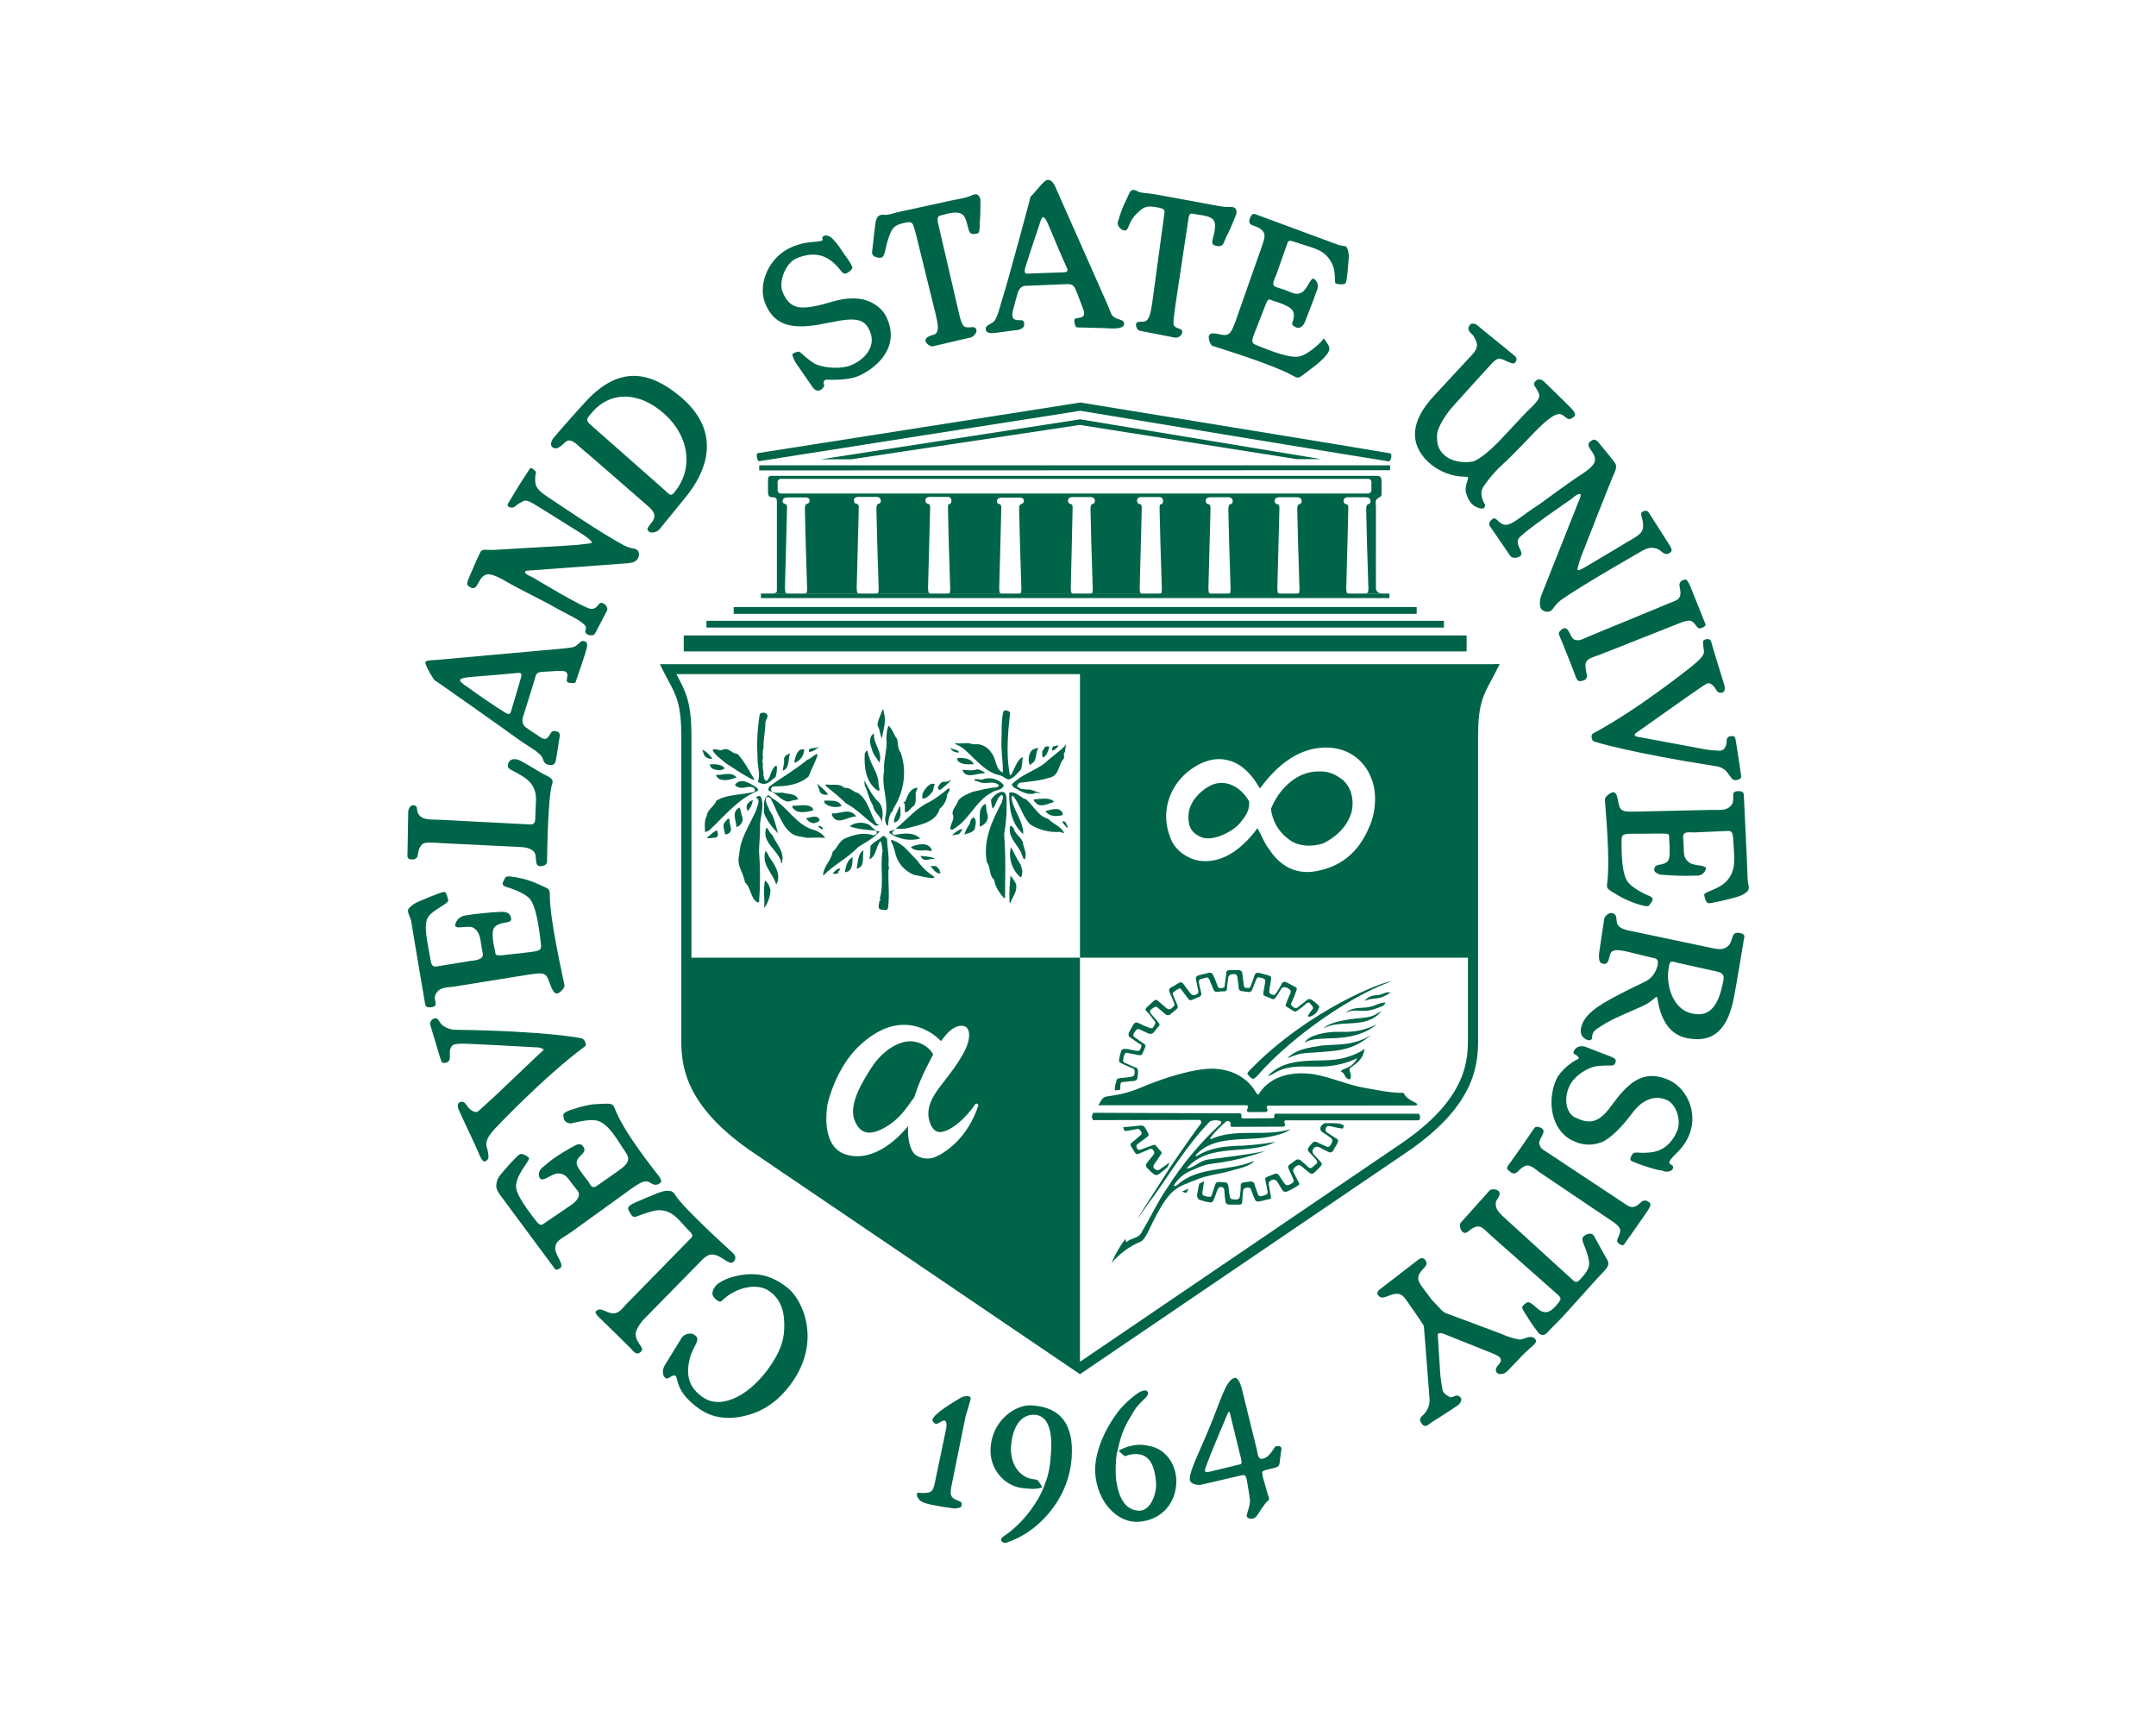 <?xml version="1.0" encoding="utf-8"?>
<!-- Generator: Adobe Illustrator 26.0.3, SVG Export Plug-In . SVG Version: 6.00 Build 0)  -->
<svg version="1.0" id="Layer_1" xmlns="http://www.w3.org/2000/svg" xmlns:xlink="http://www.w3.org/1999/xlink" x="0px" y="0px"
	 viewBox="0 0 1148.1 917.6" style="enable-background:new 0 0 1148.1 917.6;" xml:space="preserve">
<style type="text/css">
	.st0{fill:#006548;}
	.st1{fill:#1D1D1B;}
</style>
<rect x="364.1" y="338.4" class="st0" width="416.9" height="8.5"/>
<rect x="376.2" y="330.6" class="st0" width="392.7" height="3.6"/>
<rect x="390.7" y="323.3" class="st0" width="363.7" height="3.6"/>
<rect x="405.2" y="316.1" class="st0" width="334.7" height="2.4"/>
<polygon class="st0" points="740.2,250.4 740.3,247.8 404.3,247.8 404.3,250.5 "/>
<path class="st0" d="M404.2,245.6c0.9-0.2,171.4-26.9,171.4-26.9h-0.7c0,0,163.1,26.9,164.6,27c1.1,0.1,2.2-4,0.7-4.3
	c-3.1-0.7-164.6-27-164.6-27l-0.3-0.1l-0.3,0.1l-171.4,26.9C402.3,241.4,403.3,245.7,404.2,245.6z"/>
<polygon class="st0" points="453.2,244.6 575,226.3 690.5,244.5 703.5,244.5 575.2,223.3 437.1,244.6 "/>
<rect x="436.6" y="397.3" class="st1" width="0.2" height="0.2"/>
<path class="st0" d="M794.1,353.7H351.4l2,4c0.8,1.6,1.6,3,2.3,4.4c4.5,8.3,7.1,13.3,7.1,30v159.3c-0.1,13.6-0.3,36.2,38.3,62.4
	l172.5,117l1.5,1l1.5-1l172.2-117c38.6-26.1,38.4-48.8,38.3-62.4v-1.9V392c0-16.7,2.7-21.7,7.2-30c0.7-1.4,1.5-2.8,2.3-4.4l2-4
	L794.1,353.7z M781.7,392v159.4c0.1,12.5,0.3,33.3-35.9,57.8l-170.7,116l-171-116c-36.1-24.5-36-45.3-35.9-57.8V392
	c0-18.1-3.1-23.8-7.8-32.6l-0.2-0.4h429.3l-0.2,0.4C784.8,368.2,781.7,374,781.7,392z"/>
<path class="st0" d="M669.7,572.7c-1.5,1.8-2.5,1.8-2.5,1.8c-1.2-0.2-1.2-0.8-2.4-1.9s0-1.9,1.2-3.2c31.3-31.9,71.3-47.1,74.8-46.7
	C721.8,529.2,689.5,550.2,669.7,572.7z"/>
<path class="st0" d="M734,529.9c1.4,0,4.4-2.1,6.5-1.3c-7.2,4.7-8.1,2.1-13.8,4.4C727.9,531.3,730.3,529.9,734,529.9z"/>
<path class="st0" d="M737.8,533.9c-0.8,1.8-1.7,1.9-3.2,2.5c-10.2,4.1-11.5-0.2-18.3,3.1c5.3-4.3,9.8-1.7,15.5-4
	C733.3,534.9,735.5,533.9,737.8,533.9z"/>
<path class="st0" d="M735.7,538.4c-8,10-21.5,4.2-30.7,9.1c2.6-3,11.9-4.7,19.3-5.3C731.2,541.6,732,540.5,735.7,538.4z"/>
<path class="st0" d="M694.8,555.4c1.6-4.2,11.2-5.7,15.8-5.9c5.7-0.2,12.1,1.1,22.6-4C719,557,701.1,550.3,694.8,555.4z"/>
<path class="st0" d="M730.4,551.2c-5.3,3.8-8.8,6.3-16,7.8c-3.3,0.7-8.3,1.1-17.7,1.7c-5.1,0.3-7,1.2-11.3,2.9
	c5.3-5.1,11.5-5.6,18.3-6.8C712.9,555.9,719.8,557.2,730.4,551.2z"/>
<path class="st0" d="M725.4,562.6c-1.7,2.9-3.5,4-6.5,6.2c-1,1.5,1.5,3.4,0,6c-3.5-0.4-2-3.1-4.8-4.1c0.5-2.2,5.1-0.8,8.7-7.2
	c-3.3,1.6-6.8,2.8-10.4,3.5c-13.6,2.9-24.2-2.1-35,5.2l-2.4,1c10.8-11.8,27.8-6.7,39.9-9.6c3.6-0.9,8.5-2.5,11.8-5.1
	C726.7,558.3,726.1,561.6,725.4,562.6z"/>
<path class="st0" d="M668.7,581.5c0.8,1,1,2.2,1.9,0.7c6.2-9.5,17.9-11.8,29.2-10.1c9.4,1.7,17.6,5.6,26.8,7.2
	c7,1.2,13.3,2.7,20.8,2.7c1.3,2.8,4.1,4.1,6.5,5.3c1,0.5,1.6,1.7-1.5,1.4l-77.4,0.1c-1.5,1.3,1.3,2.3-0.8,3.4h-9.6
	c-1.7-1,1-2.4-0.5-3.6h-79.3c1.2-1.5,1.9-4.1,4.1-4.6c6.5-1,10.9-1.6,18.6-4.8c7.8-3.3,22.2-8.7,34.3-9.9
	C652.5,568.2,663.1,572.1,668.7,581.5z"/>
<path class="st0" d="M660.2,592.9c1.9,0.2-0.2,2.4,1.7,2.7l15.6-0.1c2.3,0,0-2.4,2-2.4h75.8c1.1,0.1,1.3,3.6,0,3.5H685
	c-3,0.1,1.6,3.5-2.5,3.4l-26.4,0.1c-2.2-0.3,1-3.1-2.9-3.1c-3.2,2.7-6.1,5.7-8.7,8.9c0,0.2,0,0.7,0.5,0.7c12.8-6,29-1,42.3-5.3
	c-2.9,2.2-6.8,3.1-10.4,3.9c-13.3,2.9-30.2-1.2-40.1,9.9c0,0.2,0,0.7,0.2,0.7c7.7-4.8,15.7-5.5,25.1-5.7c5.7-0.4,11.4-1,17-2
	c-14.5,7.5-35,0-47.1,14l0.2,0.2c4.1-0.7,6.7-4.2,11.1-4.8c10.2-1.4,20.5-2.4,30.7-4.6c-4.5,1.6-6.8,2.3-8,2.6
	c-6.7,2-13.6,3.4-20.5,4.2c-4.9,0.6-8.6,2.6-11.9,4c-3.5,1.6-6.4,4.2-8.5,7.5c0.5,1,1.5,0,1.9-0.2c11.1-10.2,28-7,40.8-12.8
	c-1.6,2.9-9.6,4.4-13.2,5.5c-5.2,1.5-11.6,2.1-17.2,4.4c-11,4.5-14.4,3.6-25.1,26c-1.7,3.5-2.5,5.2-4.4,6.9
	c-6.2,2.5-11.6,6.5-16,11.6c1.9-4.6,4.5-9,7.5-13c0-0.2-0.2,1.5,0.5,1.9c2.4-2.4,6.8-1.9,8.2-5.6c4.6-7.5,8.2-15.7,13.3-23
	c8-12.7,17.7-24.4,28.8-34.6c0.2-0.2,0-0.7,0-1.2c-1.9-0.7-3.9-0.7-5.8,0c-12.3,12.6-21,27.4-30.5,40.6c-2.7,3.4-5.8,8.3-8.4,11.7
	c2.4-4.2,19.9-31.2,17.9-28.2s10.6-15.7,16.2-23c0.2-0.6,0-1.4-0.5-1.8l-56.7,0.1c-1.3,0-1.1-3.9,0.2-3.9L660.2,592.9z"/>
<path class="st0" d="M598.1,600.3c0.6,0,9.4-0.9,9.4-0.9c1-0.1,2,0.4,2.4,1.4c0.5,0.8,1.1,1.8,1.5,2.6s0.5,1.4-0.6,2.1
	c-1.1,0.8-3.9,3-4.8,3.6c-0.9,0.6-1.1,1.3-0.5,2.4c0.2,0.7,1,1.1,1.7,0.8c0,0,0.1,0,0.1,0c0.9-0.3,5.1-2,6.4-2.4
	c1.2-0.4,1.5-0.3,2.1,0.5s2.1,2.4,2.6,3s0,1.1-0.6,2c-1.1,1.5-2.4,3.6-3,4.4c-0.7,0.7-0.8,1.8-0.1,2.5c0,0,0.1,0.1,0.1,0.1
	c0.9,0.8,1.7,1,2.6,0.5c0.9-0.6,4.7-3.3,5.4-3.9c-0.5,1.4-0.8,1.7-0.9,2.3c-1,1.1-4.1,3.5-4.7,3.9c-0.7,0.7-1.8,0.7-2.6,0.2
	c-1.4-1-2.6-2.2-3.8-3.5c-0.6-0.6-0.8-1.5-0.3-2.3c0.6-0.8,3.2-3.9,3.8-4.7c0.5-0.6,0.5-1.5,0-2.1c-0.3-0.8-1.2-1.2-2-0.9
	c-0.9,0.3-4.8,2.1-5.6,2.4s-1.5,0.6-2.1-0.2s-2-3.2-2.4-3.9c-0.4-0.8-0.2-1.2,0.6-1.8s3.8-3.2,4.5-3.8c0.6-0.4,0.8-1.2,0.5-1.8
	c0-0.1-0.1-0.1-0.2-0.2c-0.5-0.8-0.9-1.5-1.8-1.4c-0.9,0.2-5.9,1.1-6.6,1.1S598.5,601.2,598.1,600.3z"/>
<path class="st0" d="M629.5,634.5c0,0,2.6-1.1,3.3-1.5c-0.2,0.7-0.4,1.3-0.8,1.9C631.6,635.5,631,635.2,629.5,634.5z"/>
<path class="st0" d="M638.6,630.4c0,0-0.9,4.2-1.1,5.6c-0.2,1.1,0.2,2.2,1.1,2.9c1.8,0.6,3.6,1.1,5.5,1.4c0.9,0.2,1.8-0.2,2.1-1.1
	c0.5-1,1.7-4.5,2.1-5.6c0.5-1.1,1.2-1.7,2-1.5c1.4,0.3,1.7,0.9,1.7,2.3c0.1,1.9,0.3,3.7,0.6,5.6c0.1,0.9,0.9,1.5,1.8,1.5h5.4
	c0.9,0,1.7-0.2,1.7-1.5s0.3-5,0.5-6s0.8-1.4,1.8-1.5s2-0.2,2.4,1c0.4,1.2,1.8,5,2.3,5.7s1.1,0.8,2.3,0.6c1.2-0.2,3.9-1.1,5.1-1.2
	s1-0.6,0.8-1.8s-0.9-5.1-1.1-6.2c-0.2-1.1,0.5-1.7,1.5-2.1c1-0.6,2.2-0.3,2.9,0.6c0.8,1.1,2.4,4.1,3,4.8c0.6,0.9,1.8,1,2.7,0.5
	c1.8-0.9,3.6-1.8,5.3-2.9c1.1-0.8,1.1-0.9,0.5-2s-2.3-4.4-2.7-5.3c-0.5-0.9-0.1-2,1.1-2.9c1.2-0.9,2-1.2,3.2-0.2
	c1.2,1.1,3.6,3,4.4,3.6c0.6,0.5,1.5,0.5,2.1,0c1.4-1.2,2.7-2.5,3.9-3.9c0.6-0.9,0.5-1.2-0.3-2.1s-3.3-3.6-3.8-4.2
	c-0.8-1.1-0.5-2.6,0.6-3.4c0.7-0.5,1.6-0.6,2.4-0.2l5.1,2.6c0.8,0.4,1.7,0.2,2.3-0.5c0.3-0.6,2.3-3.9,2.6-4.7
	c0.4-0.7,0.1-1.6-0.6-1.9c-0.1,0-0.1-0.1-0.2-0.1c-0.9-0.5-4.4-2.9-5.1-3.3s-0.8-1.7-0.3-2.6s1.7-0.8,2.4-0.6s5,1.1,6,1.2
	s0.8-1.1,0.9-1.8c-1.1-0.5-2.4-0.9-2.4-0.9c-2.4-0.2-4.7-0.2-7.1-0.2c-1,0.1-1.9,0.7-2.4,1.5c-0.8,1-0.6,2.3,0.3,3.1
	c0.1,0.1,0.2,0.1,0.3,0.2c1.7,1.1,3.6,2.4,4.4,3s1.2,1.4,0.5,2.9c-0.8,1.5-1.4,2.4-2.7,1.8c-1.4-0.6-4.1-1.8-5-2.3
	c-0.7-0.5-1.7-0.4-2.4,0.2c-0.6,0.6-1.7,2-2.1,2.4c-0.6,0.8-0.6,1.9,0.2,2.6c0.9,0.9,2.7,2.9,3.6,3.9c0.9,1,0.9,1.8,0.3,2.4
	c-0.7,0.5-1.4,1.1-2,1.7c-0.5,0.6-1.5,0.9-2.6-0.2s-2.7-2.4-3.6-3.2c-0.8-0.8-2-0.9-2.9-0.2c-1.1,0.8-2.4,1.7-3.3,2.4
	c-0.9,0.8-0.8,1.1-0.3,2.3s2,4.5,2.4,5.4c0.4,0.9,0.3,1.5-0.5,2c-0.6,0.4-1.3,0.8-2,1.1c-0.9,0.3-1.7,0-2.4-1.1s-2-2.9-2.6-3.9
	c-0.4-0.9-1.5-1.4-2.4-1c-0.1,0-0.1,0.1-0.2,0.1c-1.2,0.5-2.7,1.1-3.8,1.5s-1.2,0.9-0.9,2.1s0.9,4.8,1.1,5.6
	c0.1,0.8,0.1,1.5-0.8,1.8c-0.8,0.3-1.6,0.6-2.4,0.8c-0.9,0.2-1.8-0.3-2-1.2c0,0,0,0,0,0c-0.3-1.1-1.5-3.9-1.7-5
	c-0.1-0.9-0.9-1.6-1.8-1.6c-0.1,0-0.2,0-0.3,0c-1,0.1-2.7,0.3-3.8,0.5c-0.9,0-1.6,0.7-1.5,1.6c0,0.1,0,0.1,0,0.2
	c0,2-0.2,3.9-0.5,5.9c-0.1,0.9-0.8,1.2-1.7,1.4c-0.8,0-1.6,0-2.4-0.2c-0.8,0-1.1-0.8-1.2-1.4c-0.2-0.6-0.5-2.9-0.6-4.2
	c-0.1-1.4-0.5-3-1.2-3.2s-2.3-0.2-3-0.3c-1.7-0.3-2.6,0.2-2.9,1.1c-0.6,1.8-1.5,4.4-1.7,5.1c-0.1,0.8-0.5,1.7-1.4,1.7
	c-1.1-0.1-2.3-0.3-3.3-0.8c-0.6-0.3-0.6-1.1-0.5-1.7c0.1-0.6,0.5-3.3,0.9-5.9L638.6,630.4z"/>
<path class="st0" d="M593.7,580.7c0.9-0.1,1.7-0.2,2.6-0.3c0.5-0.2,0.2-1.8,0.3-2.7c0.2-0.9,0.3-1.5,1.4-1.5s4.1-0.5,5.3-0.5
	s2.3-0.5,2.4-1.7c0.2-1,0.3-2.1,0.3-3.2c0-1.2-0.1-2-1.5-2.4c-1.4-0.4-4.4-2-5.3-2.3c-0.9-0.3-1.2-0.8-1.1-1.7
	c0.1-0.9,0.3-1.7,0.5-2.3s0.6-1.7,1.7-1.4c1.1,0.3,4.8,0.9,5.7,1.1c0.9,0.2,1.8,0.3,2.3-0.6c0.4-0.9,0.9-2.1,1.4-3.2
	c0.5-0.7,0.3-1.7-0.4-2.1c-0.1,0-0.1-0.1-0.2-0.1c-0.9-0.6-4.4-3-5.1-3.6s-0.6-1-0.3-1.7c0.3-0.6,0.8-1.3,1.2-1.8
	c0.4-0.6,1.1-0.9,1.8-0.6c0.8,0.3,4.1,2,5,2.3c0.9,0.4,2,0.1,2.7-0.6c0.6-0.8,1.8-2.4,2.6-3.2c0.8-0.8,0.5-1.4-0.3-2.3
	c-0.8-0.9-3.2-3.8-3.8-4.5c-0.6-0.5-0.6-1.4-0.2-2c0.5-0.5,1.5-1,2.1-1.5c0.5-0.4,1.3-0.2,1.7,0.3c0.5,0.5,3.5,3,4.1,3.5
	c0.6,0.6,1.5,0.7,2.3,0.3c0.8-0.6,3-2.4,3.6-3c0.7-0.5,0.9-1.4,0.5-2.1c-0.5-1.1-2.1-4.7-2.4-5.6c-0.3-0.9,0-1.1,0.5-1.5
	c0.8-0.6,1.7-1.2,2.6-1.7c0.8-0.5,1.2,0.3,1.7,0.9c0.5,0.6,3,4.1,3.6,4.8s1.4,0.5,2.4,0c1.1-0.5,2.7-1.1,3.5-1.5
	c0.6-0.3,0.9-1,0.8-1.7c-0.2-0.6-0.9-4.1-1.2-5.3c-0.3-1.2,0-2.1,0.8-2.3c0.8-0.1,2.7-0.8,3.3-0.9c0.6-0.2,1.5,1,1.7,1.8
	c0.2,0.8,1.5,3.6,1.8,4.4s0.9,1.7,2,1.5c1.1-0.2,3.3-0.3,4.1-0.3c0.8,0,1.2-0.6,1.2-1.7c0-1.1,0.5-4.4,0.6-5.4c0.1-1.1,0.9-1.9,2-2
	c0.6-0.1,1.2-0.1,1.8,0c0.8,0.2,1.1,1.1,1.2,2.1c0.2,1.1,0.6,4.1,0.6,5c-0.1,0.8,0.4,1.6,1.2,1.8c0.8,0.2,3.2,0.5,4.1,0.6
	c0.9,0.1,1.8-0.6,2-1.5c0.3-0.9,1.7-4.2,2.1-5.3c0.5-1.1,0.9-1.2,1.5-1c0.6,0.2,1.5,0.3,2.4,0.6c0.9,0.3,0.9,1.4,0.8,2.1
	c-0.1,0.8-0.8,4.4-0.9,5.1c-0.2,0.8-0.2,1.7,0.6,2c0.8,0.3,3,1.2,4.1,1.7s1.8-0.8,2.3-1.5c0.5-0.8,1.8-2.9,2.3-3.6
	c0.3-0.9,1.4-1.4,2.4-1.1c0,0,0,0,0.1,0c0.8,0.2,1.5,0.6,2.1,1.1c0.8,0.5,0.8,1.5,0.3,2.4c-0.5,0.9-1.7,4.1-2.1,5.1
	c-0.5,1.1-0.3,1.4,0.3,1.8s3,1.8,3.8,2.3c0.8,0.5,1.5,0,2.1-0.5c1.5-1,2.9-2.1,4.2-3.3c0.6-0.8,1.7-1,2.1-0.6
	c0.5,0.5,0.9,1.1,1.4,1.7c0.6,0.8,0.5,1.2-0.1,2c-0.9,1-1.6,2.1-2.3,3.2c0.9,1.5,4.3-1.4,4.3-1.4c0.6-0.7,1-1.4,1.4-2.3
	c0.5-1.2,0.8-1.2-0.2-2.1c-1.1-1.1-2.3-2-3.6-2.9c-0.8-0.5-1.8-0.3-2.4,0.3c-0.6,0.6-3.9,3-4.5,3.6c-0.6,0.6-1.7,1.1-3-0.1
	c-1.3-1.2-0.9-1.7-0.6-2.3c0.3-0.6,1.7-3.8,2.1-5.1c0.5-1.4,1.1-2.3,0.2-2.9c-0.9-0.6-3.5-1.8-4.5-2.4c-1.1-0.6-2.3-0.9-2.9,0.2
	c-0.6,1.1-2.4,4.4-3.2,5.4s-1.1,1.1-2.4,0.6c-1.4-0.5-1.2-1.4-1.1-2.6c0.2-1.2,0.5-3.8,0.8-5.1c0.3-1.4,0-2-1.1-2.4
	c-1.1-0.4-4.2-1.1-5.3-1.4c-0.9-0.3-1.9,0.1-2.2,1c0,0.1-0.1,0.1-0.1,0.2c-0.3,1-1.7,4.8-2.1,5.9c-0.5,1.1-0.9,1-2.1,0.9
	c-1.2-0.1-1.4-0.3-1.5-1.2s-0.8-5.6-0.9-6.8c-0.1-1.2-1.5-1.5-2-1.5h-4.7c-1.2,0-1.8,0.6-1.8,1.7s-0.8,5.4-0.8,6.5s-0.6,1.2-1.8,1.4
	c-0.8,0.3-1.7-0.2-2-1c0,0,0,0,0-0.1c-0.3-0.8-1.7-4.5-2.3-5.7c-0.6-1.2-1.2-1.7-3-1.2l-4.8,1.2c-0.9,0.1-1.6,0.9-1.5,1.8
	c0,0.2,0.1,0.3,0.1,0.4c0.3,1.2,0.9,5,1.2,6s-0.1,1.4-1.1,2c-0.8,0.6-1.9,0.5-2.7-0.2c-0.6-0.6-3.5-4.5-4.1-5.4
	c-0.6-0.9-1.8-1.1-2.6-0.5c0,0-0.1,0-0.1,0.1c-1.1,0.6-3.3,2-4.1,2.4c-0.8,0.4-1.1,1.4-0.7,2.2c0,0.1,0.1,0.1,0.1,0.2
	c0.6,1.2,2,4.7,2.4,5.7c0.4,1.1,0.3,1.5-1,2.6s-2.1,0.9-2.9,0.3c-0.8-0.6-3.5-3-4.4-3.8c-0.9-0.8-1.5-1-2.4-0.3
	c-0.9,0.8-3.2,3-4.1,3.8c-0.9,0.8-0.1,1.7,0.6,2.3c0.8,0.6,3.2,4.1,3.8,4.7c0.6,0.6,0.6,1.5-0.3,2.7s-0.6,1.5-2.6,0.9
	c-1.9-0.7-3.7-1.5-5.4-2.4c-1.7-0.8-2.4-0.3-3.2,1.1s-1.5,2.9-2,3.6s-0.5,2.3,0.3,2.7c0.8,0.5,4.8,3.5,5.6,3.8s0.8,0.9,0.3,2
	c-0.5,1.1-0.6,1.8-2.4,1.5s-4.5-1-5.5-1s-2.3-0.2-2.7,1.5c-0.4,1.3-0.7,2.6-0.9,3.9c-0.2,0.9-0.3,1.5,1.2,2.3
	c1.5,0.8,4.8,2.1,5.9,2.6c1.1,0.5,1.2,0.9,1.1,2.6c-0.1,1.7-1.1,1.8-2.1,2s-4.1,0.5-5.4,0.6c-1.4,0.2-2.3,0.5-2.3,2
	C593.8,577.8,593.6,578.9,593.7,580.7z"/>
<path class="st0" d="M643.7,418.8c-5.6,3.1-10.5,9.1-10.8,15.1c-0.3,5.7,1,9.1,6.2,11.7c6.5,3.2,17.7-3,21.2-7.3
	c2.9-3.5,5.3-6.8,4.9-11.5C660.5,418.5,651.6,414.2,643.7,418.8z"/>
<path class="st0" d="M714.5,414.9c-2.9-1.9-6.3-4.9-15.2-3.9c-10.1,1.2-18.8,10.1-22.5,19.8c0.7,6.2,3.9,11.9,8.9,15.7
	c5.1,4.4,12.6,4.6,18.8,2.7c7-3.4,13.1-9.2,15.2-16.7C721.2,426.3,719.8,419,714.5,414.9z"/>
<path class="st0" d="M575.1,356.2V510h208.2l1.2-127.3c0,0,6.4-23.9,9.7-26.3C777.6,356.4,575.1,356.2,575.1,356.2z M729.7,439.1
	c-3.4,8.2-10.1,21.6-29.2,24.9c-11.1,1.9-19.3-3.4-24.7-11.8c-2.7-3.4-3.9-7.3-6.1-11l0-0.3c-6.8,9.4-17.3,18.8-29.9,17.6
	c-7.2-0.7-14.7-5.8-16.9-13.3c-4.6-12.3-0.6-25.4,9-33.7c6-5.1,14.2-8.8,22.1-6.6c7.5,1.7,13.3,8.5,16.9,15
	c7.5-10.1,18.5-21.2,34.1-21.8c11.8-0.4,20.8,5.8,24.9,15.5C733.3,421.2,732.8,431.3,729.7,439.1L729.7,439.1z"/>
<path class="st0" d="M364.8,510c0,6.9,1.2,22.6,1.2,54.8c4.8,30.6,40.3,47.5,49.1,54.4s160,109.4,160,109.4V510H364.8z M498.4,616
	c-3.6,1.6-7.7,1.2-10.9-1c-1.4-0.9-4.5-5.6-3.9-15.3c-10.1,12.1-22.2,18.6-33.2,15.1c-12.1-3.8-10.7-20.7-9.8-26.4
	c0.4-2.5,5-19.9,16.5-31c23.7-22.8,41.6-5.5,44-3c3.3-4.4,4.7-5.6,6.6-6.8c3.4-2.1,9.1-2.6,8.3,5c-0.7,7.4-9.4,18.3-15.2,25.8
	c-5.9,7.5-7.6,13.4-5.7,19.2c2.3,6.6,6.2,5.9,10.3,3.8c5-2.6,10-7.7,13.9-13.3c0.7-1,1.7,0.1,1.7,0.5
	C515.4,606,503.4,613.8,498.4,616L498.4,616z"/>
<path class="st0" d="M481.5,554.9c-6.8,1.6-13.4,7.1-17.8,14.2c-3.3,5.3-11.9,18.3-8.8,27c3.3,9.2,9.7,8,16.2,4.4
	c9.1-5.1,12.7-12.5,15.7-16c4.2-13.2,9.5-21.2,10.1-23C494.6,557,488,553.3,481.5,554.9z"/>
<path class="st0" d="M409.8,316.1h-1.2C408.9,316.1,409.3,316.1,409.8,316.1z"/>
<path class="st0" d="M726.5,316.1h9.7c-1.7,0-3.5-0.9-3.5-2.9v-43c0-2.4-0.5-3.5,0.6-4.5s2.4-1.1,2.4-2.4v-7c0-2.1-0.5-2.9-3-2.9
	H411.1c-1.5,0-2.1,0.3-2.1,2c0,1.7-0.1,5.4,0,7s0.5,2.4,2.4,2.4s2.3,0.8,2.3,2.3v47.6c0,1.3-2.1,1.5-3.9,1.5h10
	c-1.4,0-1.8-0.6-1.8-3.3c0-1.5,1.1-39.1,1.1-42.9c0.1-0.9-0.5-1.7-1.3-1.8c-0.1,0-0.1,0-0.2,0c-1.1-0.1-1.7-3.3,1.8-3.3h9.5
	c3.3,0,2.3,3.2,1.1,3.3c-1,0.1-1.4,1.1-1.4,2.7c0,3.3,0.8,31.7,1.2,42.6c0,2.3-0.3,2.7-2.1,2.7h30.3c-1.4,0-1.8-0.6-1.8-3.3
	c0-1.5,1.1-39.1,1.1-42.9c0.1-0.9-0.5-1.7-1.4-1.8c-0.1,0-0.1,0-0.2,0c-1-0.1-2.1-3.6,1.4-3.6h9.5c3.3,0,2.7,3.5,1.5,3.6
	c-1,0.1-1.4,1.1-1.4,2.7c0,3.3,0.8,31.7,1.2,42.6c0,2.3-0.3,2.7-2.1,2.7H496c-1.4,0-1.8-0.6-1.8-3.3c0-1.5,1.1-39.1,1.1-42.9
	c0.1-0.9-0.5-1.7-1.3-1.8c-0.1,0-0.1,0-0.2,0c-1.1-0.1-2.1-3.6,1.4-3.6h9.5c2.6,0,2.3,3.6,1,3.8c-1,0.1-0.9,0.9-0.9,2.6
	c0,3.3,0.8,31.7,1.2,42.6c0,2.3-0.3,2.7-2.1,2.7h30c-1.4,0-1.8-0.6-1.8-3.3c0-1.5,1.1-39.1,1.1-42.9c0.1-0.9-0.5-1.7-1.3-1.8
	c-0.1,0-0.1,0-0.2,0c-1.1-0.1-1.7-3.3,1.8-3.3h9.5c3.3,0,2.3,3.2,1.1,3.3c-1,0.1-1.4,1.1-1.4,2.7c0,3.3,0.8,31.7,1.2,42.6
	c0,2.3-0.3,2.7-2.1,2.7h30.2c-1.4,0-1.8-0.6-1.8-3.3c0-1.5,1-39.1,1-42.9c0.1-0.9-0.5-1.7-1.3-1.8c-0.1,0-0.1,0-0.2,0
	c-1-0.1-2.1-3.6,1.4-3.6h9.5c3.3,0,2.7,3.5,1.5,3.6c-1,0.1-1.4,1.1-1.4,2.7c0,3.3,0.8,31.7,1.2,42.6c0,2.3-0.3,2.7-2.1,2.7h28.9
	c-1.4,0-1.8-0.6-1.8-3.3c0-1.5,1.1-39.1,1.1-42.9c0.1-0.9-0.5-1.7-1.3-1.8c-0.1,0-0.1,0-0.2,0c-1.1-0.1-2.1-3.6,1.4-3.6h9.5
	c2.6,0,2.3,3.6,1,3.8c-1,0.1-0.9,0.9-0.9,2.6c0,3.3,0.8,31.7,1.2,42.6c0,2.3-0.3,2.7-2.1,2.7h28.7c-1.4,0-1.8-0.6-1.8-3.3
	c0-1.5,1.1-39.1,1.1-42.9c0.1-0.9-0.5-1.7-1.3-1.8c-0.1,0-0.1,0-0.2,0c-1.1-0.1-2.1-3.6,1.4-3.6h9.5c3.3,0,2.7,3.5,1.5,3.6
	c-1,0.1-1.4,1.1-1.4,2.7c0,3.3,0.8,31.7,1.2,42.6c0,2.3-0.3,2.7-2.1,2.7H682c-1.4,0-1.8-0.6-1.8-3.3c0-1.5,1.1-39.1,1.1-42.9
	c0.1-0.9-0.5-1.7-1.3-1.8c-0.1,0-0.1,0-0.2,0c-1.1-0.1-2.1-3.6,1.4-3.6h9.5c3.3,0,2.7,3.5,1.5,3.6c-1,0.1-1.4,1.1-1.4,2.7
	c0,3.3,0.8,31.7,1.2,42.6c0,2.3-0.3,2.7-2.1,2.7h28.8c-1.4,0-1.8-0.6-1.8-3.3c0-1.5,1.1-39.1,1.1-42.9c0.1-0.9-0.5-1.7-1.3-1.8
	c-0.1,0-0.1,0-0.2,0c-1.1-0.1-2.1-3.6,1.4-3.6h9.5c3.3,0,2.7,3.5,1.5,3.6c-1,0.1-1.4,1.1-1.4,2.7c0,3.3,0.8,31.7,1.2,42.6
	C728.6,315.6,728.3,316.1,726.5,316.1z M728.6,262.8H415.8c-1,0-1.7-0.8-1.7-1.7c0,0,0,0,0,0v-4.4c0-1,0.8-1.7,1.7-1.7c0,0,0,0,0,0
	h312.8c1,0,1.7,0.8,1.7,1.7v4.4C730.3,262,729.5,262.8,728.6,262.8z"/>
<path class="st0" d="M401.3,752.6c-9.8,3.5-20.3,3.8-29-2.4c-13-9.2-11-16.3-12.5-17.4c-1.9-1.3-3.8,2.2-5.4,1.1
	c-1.6-1.1-2-4.3-0.3-7c5-8.2,7.4-12.1,8.6-14c1.2-2.1,3.7-3.1,6-2.6c5.6,2.6,0.9,5.3-1.1,12.2c-2.8,9.8-0.7,16.7,7,21.8
	c10,6.7,25.5-1.8,35.8-17.2c4.3-6.4,7-12.2,7.2-19.5c0.4-10.1-2.3-16.3-8.5-20.4c-5.6-3.7-16.8-2.3-24.8,5.6c-1,1.1-3.3-0.7-4.4-2.3
	c-1.5-2.3,0.6-4.9,1.2-5.7c0.9-1.3,5.1-4.1,11.5-5.4c10.7-2.3,18.7,0,26.9,6.5c7.6,6,17.5,26.7,3.5,48.5
	C417.4,743,410,749.5,401.3,752.6z"/>
<path class="st0" d="M224.8,449.6c-3.6,3.6-0.6,8.1-5.4,8.1c-2.8,0-2.5-1.7-2.4-3.4c0.1-2,0.3-20.8,0.4-22.2s1.2-3.3,2.4-3.3
	c3.6,0.2,1.2,2.5,3.4,5.2c2.3,3,6.9,2.3,11.7,2.6l46.5,2.4c2,0.2,3.5,0,3.6-2.6c0.2-3.6,0.2-6.2,0.4-9.7c0.4-7.2-3.2-10.7-6.2-12.7
	c-7.2-4.8-9.7-4-8.5-7.6c0.9-2.7,4.4-2.5,6.6-1.2c3.2,1.8,6.4,3.6,10.3,6s7.5,3,6.5,6c-2.5,7.5-2.7,39.9-2.8,41.9
	c-0.1,1.7-2.7,2.3-3.8,2.2c-2.4-0.2-1.9-2.8-2.3-5.7c-0.3-2.3-2.6-4.2-7.4-4.5L235,449C230,448.6,226,448.4,224.8,449.6z"/>
<path class="st0" d="M272.1,378.9c-0.4,1.6-1.3,1.7-3.4,0.4c-5-3-14.3-9.5-19.3-13.1c-4.6-3.3-8-5,2.6-5.8c6.8-0.5,19.7-1.6,23.4-2
	c1.6-0.2,2.6,0,2.2,1.8C277,362.6,272.1,378.9,272.1,378.9z M277,394.4c3.2,2.4,10.8,6.3,11.9,9.3c0.8,2.2,1.1,3.1,3.2,3.6
	c2.6,0.6,3.5-0.7,3.8-2c1-4.6,1.5-9.7,2-12.1c0.4-2,0.2-3.2-1.2-3.6c-1.6-0.5-2.8-0.6-3.8,1.4c-2.4,4.6-4.6,1.8-7.2,0.2
	c-0.9-0.5-4.5-3-5.6-3.8c0,0-2.8-1.6-1.6-5.6c0,0,6.2-19.7,6.2-19.9c1-3.6,0.9-3.9,5.4-4.2c0,0,5.8-0.3,7-0.4
	c6.1-0.5,5.1,2.1,4.8,4.2c-0.2,1.4-0.2,2,1.8,2.2c3.1,0.3,2.6,0,3.4-2.2s4.6-13.4,5.2-15.7c0.8-3,0.3-4-1.4-4.4
	c-2.1-0.6-2.7,2.8-6.5,3.4c-3.6,0.6-12.4,1.3-16.1,1.6c0,0-53.4,4.8-55.4,5c-2,0.2-6.2,0-6.4,1.4s4.2,8.9,5,9.5
	C231.7,362.2,273.8,392,277,394.4z"/>
<path class="st0" d="M354.5,261.5l-39.9-35.2c-3.3-2.7-1.7-3.8,0.3-6.2c9.5-11.7,25.1-12.1,39,0.4c13.1,11.9,14.8,27.9,7,39.3
	C358,263.9,357.6,264.7,354.5,261.5z M310.2,239.3c2.6,2.1,31.3,27.1,35.4,30.7c4,3.6,3.2,5.9,1.4,8.3c-2.1,2.7-3,3.5-1.4,4.8
	s4.6-0.2,5.3-0.9c0.4-0.4,12.7-15.6,15-18.4c14.8-19,14.5-37.8-4.1-53c-15.8-13-31.8-16.1-49.2,2.3c-3.5,3.6-17.1,19.1-18,20.3
	c-1.2,1.6-1.6,3.7-0.6,4.6c2.3,2,4.6-0.3,7.1-2.6C304,232.7,307.6,237.2,310.2,239.3z"/>
<path class="st0" d="M784.6,178.8c-0.4-0.9-4.5-2.9-1.7-5.9c0.9-1,2.8-0.6,4,0.5c1.4,1.3,16.8,13.6,18.2,14.9
	c1.2,1.1,3.8,2.3,1.7,4.8c-1.3,1.6-5.6-1.8-8.2-2.1c-2.4-0.3-5.3,4-11.9,11l-11.1,12.3l-1,1.1c-5,5.3-9.1,12.6-9.3,15.6
	c-0.3,4.8,0.3,8.3,4.1,11.6c3.1,2.8,9.2,4.2,14.7,3.2c2.4-0.5,7.6-3.9,15.1-11.8l12-12.8c4.9-5.3,9.7-8.3,8.2-11.9s-4.1-4.5-1.2-6.8
	c1-0.8,2.9-0.4,3.9,0.6c1.4,1.3,13.5,13.1,14.5,14.2c3.8,3.9,1.6,4.6,0.6,5.3c-2.7,2-3.9-1.9-6.7-2.1c-2.6-0.2-7.3,3.2-14.8,11.2
	c0,0-13,13.6-14.9,15c-4.2,3.8-8,8.1-11.1,12.9c-1.6,2.6-0.5,6.1,0.3,7.7c0.8,1.6,1.2,1.3,0.5,2.9c-0.6,1.4-3.8,0.2-5.1-0.6
	c-2.4-1.3-4.1-4.6-4.8-7.5c-0.4-1.6,0.2-4.5,0.8-6c0.5-1.3,0.6-2.2-0.5-2.2c-1.2,0-2.4-0.1-3.6-0.2c-6.3-0.7-12.3-3.5-16.9-7.8
	c-10-9.7-9.4-21.6,3.3-35.2l20.5-22.1C788.3,183.9,786,181.8,784.6,178.8z"/>
<path class="st0" d="M839.9,254.1c2.8-1.8,8.3-5.2,9.2-8c1.8-5-6.2-8.3-2-11.2c1.5-1,2.4-1.5,4.7,1.4c0.9,1.2,7.1,8.5,8.3,10.4
	s0.1,4-1.5,7.7c-1.6,3.7-16,40.3-16.5,41.7c-1.1,3-2.3,6.9-2,7.4c0.3,0.5,1.5,0,5.4-2.3l18.3-10.9c5.3-3.4,10.3-5.2,11-8.7
	c0.9-4.4-1.8-7.7-0.5-8.8c1-0.8,2.8-1.2,3.5-0.1c0.7,1.1,7.5,11.6,11,17.2c1.7,2.6,2.1,4.1-0.6,5c-2.4,0.8-3.6-2.2-6.5-2.9
	c-3.5-0.8-5.4,0.1-10.6,3.3c0,0-28.2,16.1-39.4,23.9c-1.7,1.2-3.2,2.8-4.4,4.5c-2,3.2-4.8,2.1-6.2,1s-1.5-5-0.1-8.2l19.6-49.4
	c0.6-1.1,1-2.4,1.2-3.6c-0.3-0.6-1.3-1-5.1,2.3c0,0-26.9,18.3-28.2,21.3c-1.6,3.6,3.7,7.4,0.8,9.2c-1.7,1.1-4.3,1-5.1-0.3
	c-0.7-1.1-10.3-15-11-16.1c-0.6-0.9,0.3-2.8,1.7-3.6c2-1.3,3.2,3,6.8,3.2c3.8,0.1,8.5-4.9,18.4-11.2
	C820.1,268.2,837.1,255.9,839.9,254.1z"/>
<path class="st0" d="M900.8,354.9c7.8-6.3,6.7-7.2,6.3-10.3s-0.5-3.8,1.6-4.2c1.1-0.3,2.3,0.3,2.6,1.4c0,0.1,0,0.1,0,0.2
	c0.5,2.2,6.8,22.2,7,23.1c0.5,2.3-0.1,3.4-1.1,3.7c-2.7,0.7-3-1.3-4.2-2.8c-1.6-2-3-2.6-4.4-1.8c-1.7,0.9-7.1,4.9-8.9,6l-27.6,19.5
	c-1.2,0.7-1.7,1.4-1.6,1.8s0.7,0.8,1.8,0.9l32.2,6c2.7,0.6,5.4,1,8.2,1.2c3.1,0.1,4.9,0.9,6.3-2.3c1-2.3-0.6-5,3-5.3
	c1.4-0.1,2,0.4,2.2,1.7c0.5,2.4,2.8,18.3,3,19.5s-0.8,1.8-2,2.1c-2.6,0.8-3.4-1.4-4.7-3c-1.4-2.3-3.7-3.8-6.3-4.2
	c-47.4-7.4-64.9-13.1-64.9-13.1c-0.9-0.2-1.5-0.9-1.6-1.7c-0.2-0.7-0.5-2.1,0.8-2.8C872.5,377.7,900.8,354.9,900.8,354.9z"/>
<path class="st0" d="M921.8,429c2.9-3.2-1.2-7.7,3.9-7.7c1.3,0,2.9,0.2,2.9,2c0,0.9,2,39.6,2,44.1c0,3.5,1.8,6-0.6,7.7
	c-1.5,1.3-3.3,2.1-5.3,2.6c-3.6,1.1-12.7,3.3-14.8,3.3c-1.5,0-2.2-3.1-2.4-4.5c-0.3-1.7,8.6-2.7,12.8-8.3c4.5-5.9,3.1-11.9,2.6-21.9
	c-0.2-3-0.9-3.8-2.6-3.8l-18,0.8c-3,0-6-0.7-6,2.4l0.3,5.1c0,4.4,0.2,6.4,2.9,8.5s9.6,1.1,8.9,3.5c-0.6,2.2-2.7,3.7-5,3.5
	c-0.6,0-3.6,0.1-5.3,0.1c-7.6,0-11.8-0.5-13.6-0.6c-1.3-0.1-3.6-1.3-3.6-2.4c0-2.6,1.4-2.6,4.1-3.2c4.5-1,4.1-3.5,4.1-9.4l-0.3-4.5
	c0.3-2.3-0.5-2.3-3.2-2.4L872,444c-8.2-0.1-8.5,0.2-8.5,4.1c0,6.8,0.1,17.8,3.6,21.9c2.5,3,8.3,6,11.3,7.2c1.3,0.5,2.1,1.5,1.4,2.6
	c-1.7,2.5-1.5,3-3.8,2.7c-4.7-1-9.2-2.8-13.4-5.1c-6.2-3.9-7.2-3.6-6.8-6.8c1.9-13.2-1.2-42.9-1.2-44.9c0-1.6,3.3-3.8,4.4-3.8
	c2.7,0.1,2.3,5.1,3.5,7.9s4.1,2.4,8.8,2.4l40.3-0.9C916.5,431.3,919.4,431.7,921.8,429z"/>
<path class="st0" d="M893.6,512.8l18.1,4c7.2,1.4,6.8,2.4,5.2,9.1c-2.4,10.1-7,16.5-17.1,13.5c-8.8-2.7-12.1-13.7-11.5-21.5
	C889,510.6,889.7,511.9,893.6,512.8z M909.9,504.5l-41.3-8.7c-4.6-0.9-7.4-1.9-7.7-5.2c-0.2-3-0.5-4-2.8-4.4c-1.1-0.2-3.5,1.4-3.8,3
	c-0.4,2.2-2.3,15.4-2.6,17.3c-0.3,1.7-0.6,5.8,1,6.4c3.2,1.4,3.8-0.8,4.6-4.2c0.8-3.4,3.7-3,8.9-2l13.1,3.2c2.8,0.5,4,0.8,3.4,4
	c-0.6,3-2.2,5.7-4.6,7.6c-1.8,1.4-7.7,3.8-15.5,7.9c-12.7,6.5-18.7,11-20.5,17.3c-0.8,2.8-0.2,5.1,1.8,6.4c2.8,1.8,3.9,0.5,3.9-0.5
	c0-3,1.7-4,2.6-4.7c3.3-2.3,6.8-4.3,10.5-6c3-1.4,7.2-3.2,13.1-5.8s7.5-5.4,8.3-5.2c0.8,0.2,0.9,19.1,16.3,22
	c15.4,2.9,21.9-6.8,24.8-22c1.3-6.7,5-29.1,5.2-30.4c0.3-1.6,1-3-1.9-3.6c-5.6-1.2-3.2,4.7-7,7.3
	C916.9,506.1,914.8,505.5,909.9,504.5L909.9,504.5z"/>
<path class="st0" d="M856,562c1.1,0.3,2.2,0.8,3.2,1.4c1.4,0.6,1.5,1.5,0.8,3c-0.9,1.8-2.4,0.5-9.7,1.4c-5,0.6-11.7,5.2-14.1,9.7
	c-3.7,6.8-2.5,15,2.4,17.5c7.1,3.5,12.3,3.6,18.9-5.4c8.1-11,16.5-21.5,31.9-14.1c9.2,4.5,15.6,18.3,9.3,30.7c-3.5,7-8.1,9-9.6,12.3
	c-1,2.2,3,1.3,1.6,4.1c-0.6,1.3-3.7,1.7-5,1c-1-0.5-2.6-0.4-3.8-0.8c-4.4-1.2-8.7-2.6-12.9-4.4c-1.4-0.7-0.7-2-0.1-3.1
	c1.3-2.7,2.3-0.8,10-1.6c6.8-0.7,11.2-4.9,13.9-10.7c2.9-6-0.1-14.8-5-17.1c-5.7-2.7-12.7-1.2-18.7,7c-4.8,6.5-11.5,13.6-16.3,15.4
	c-5.2,1.9-10.3,1.8-16-1.2c-10.8-5.6-13.3-21.2-7.8-32.8c1.7-3.5,7.2-8.5,11.3-10.3c1.3-0.6-0.8-2.2-2.2-2.8c-0.8-0.3,0.6-5.2,6-3.8
	L856,562z"/>
<path class="st0" d="M869.4,642.8c4.3-0.5,4.5-5.1,8.3-2.9c1.9,1.2,1.4,2.1-0.6,5.3c-0.4,0.7-11,15.8-11.4,16.3
	c-1.2,1.8-1.4,2.3-3.7,0.7s0.8-3.8,0.8-7c0-1.3-1.5-2.9-3.2-4.1l-39.9-26.9c-4.8-3.9-6.3-4.4-9.1-2.4c-2.5,1.8-3.6,4.5-6.3,2.3
	c-1.7-1.5-2.7-1.5-0.5-4.4c1.7-2.2,12-17,13.3-19c0.8-1.2,3.2-0.4,4,0.2c2.7,2-2,5.7-1.4,8.2s1.5,2.9,5,5.1l41.2,27.3
	C866,641.6,868,642.9,869.4,642.8z"/>
<path class="st0" d="M842.3,680.4c4.4-5,4.5-6.9,3.2-11.8c-1.7-6-3.9-8.3-2.3-10.1c0.6-0.7,4.1-2.9,5.6-0.3
	c0.5,0.8,2.1,3.8,5.8,10.5c1.6,2.8,3.1,4.2,0.4,7.3c-1.4,1.7-2.5,2.6-6.9,7.5l-13.3,14.8c-4.6,5.2-7.9,8.1-9.6,10
	c-1.5,1.7-3.2,4-5.9,1.6c0,0-4.2-5.6-5.1-7.2s-2.6-3.9-3.3-5.4c-0.9-1.7,0.6-2.4,1.5-3.2c2-1.7,3.5,0.5,6.5,2.9
	c3.3,2.7,6,2.4,9.3-1.2l0.4-0.5c3.4-3.9,3.1-3.9-0.5-7.1L794,658c-4-3.5-5.4-6.3-9.7-4c-2.4,1.3-3.5,3.8-5.6,1.9
	c-1.1-0.9-1.7-3.8-0.8-4.8c1.3-1.5,13.5-15.1,15.3-17.1c1-1.1,3.8-0.7,4.7,0.2c2,1.8-1,4.8-1.2,5.5c-0.9,3.5,1.1,5.8,5,9.3
	l34.1,31.1C839,682.9,839.2,684,842.3,680.4z"/>
<path class="st0" d="M766.8,696.8c1.2,1.5,2.7,2.5,4.5,3l28.4,10.6c2.9,1.4,6,2.3,9.2,2.9c2.5,0.4,5.6-2.7,8.2-0.6
	c1.6,1.3,0.9,2.4-1.1,4.2c-2.5,2.1-4.9,4.4-7.1,6.8c-4.5,4.7-6.2,6.6-7.1,7.2c-1.4,1-4,1.2-4.8,0c-2.1-3.4,4.2-4.8,1.6-8.1
	c-0.5-0.7-2.2-1.4-4.1-2.2l-26.2-10.5c-0.8-0.2-1.6-0.2-2.3,0c-0.4,0.3-0.5,0.9-0.3,1.9l1.3,20.2c0.3,2.2,0.4,3.8,0.8,5.7
	c0.5,2.7,0,3.5,3.5,5.7c2.7,1.8,3.9-2.4,6.6,0.8c0.8,0.9-0.2,3-1.5,3.9c-0.9,0.7-3.8,2.6-8.6,5.7c-2.9,1.9-5.5,3.3-7.2,4.7
	c-0.8,0.8-2.1,0.9-3,0.1c-0.1-0.1-0.2-0.3-0.3-0.4c-1.2-1.6-2-2.8,0.6-4.9c2.5-2.4,3.7-5.8,3.3-9.2l-2.4-31.1
	c-0.3-2.1-0.3-6.8-0.9-7.7c-1.4-2.2-3.6-5.4-6.2-9.1c-3.5-4.9-4.5-7.6-8.3-7.4s-7.3,3.7-9.4,0.9c-0.9-1.1-0.6-2.2,0.7-3.2
	c2.1-1.6,18-13.9,20.6-15.9c1.5-1.1,2.8-1,3.5,0c2.4,2.9-0.8,4.2-2.6,7c-2.4,3.5,0,6.1,3.5,10.7l2.6,3.5L766.8,696.8z"/>
<path class="st0" d="M503.8,761c0.6-3.2,0.1-5.3-2.1-4.2c-1.8,0.9-2.4,1.6-3.5,1.4c-0.7-0.2-1.8-1.4-1.7-2.1
	c0.5-2.3,6-6.4,15.2-11.8c1.4-0.8,3.1-1,4.6-0.6c0.5,0.1,0.7,0.7,0.5,1.6c-0.1,0.6-1.5,5.5-2.6,8.9l-7.3,36
	c-1.1,5.5-1.4,7.4,3.9,9.2c1.3,0.5,1.5,1.1,1.2,2.6c-0.2,1.1-3.4,1.5-5,1.2c-1.9-0.4-3.1-0.3-10.6-1.8c-6.3-1.3-6.4-2.3-7.2-3.2
	c-0.7-0.7-1-1.7-0.9-2.7c0.3-1.2,0.6-0.1,4.7-0.5c3.3-0.2,4-1.2,5-6.2L503.8,761z"/>
<path class="st0" d="M559.7,773.3c0.8-11.2-1.6-19.9-9.2-19.9c-7.2,0-11.3,6.8-12.1,16.6c-0.7,9.1,4.2,16.8,11.8,17.7
	c0.7,0.2,1.4,0.3,2.1,0.3c1.1,1.2,2,2.6,2.7,4.1c-3.7,1.2-6.7,0.8-10.9,0.3c-9.2-1.2-17.4-10-16.6-21.5c1-14.5,13.1-22.9,21.6-22.5
	c15.9,0.8,22.7,10.4,21.6,27.6c-0.9,14.4-8,27.2-18.7,36.4c-4.8,4.1-10.3,7.2-16.3,9.2c-1.3,0.4-4.4-1.3-1.2-3.5
	c10.9-7.2,18.7-19.2,21.3-26.1C557.6,787.1,559,784.4,559.7,773.3z"/>
<path class="st0" d="M595.1,772.7c2.2-10.4,4-13.4,8.7-21.2c3.2-5.3,7.5-7.2,7.5-9.4s-2-1.7-3.5-1.2c-2.3,0.7-9.4,6.8-12.5,11
	c-9.3,12.4-12.5,24.5-12.1,32.2c0.9,16,12.1,27.2,23.3,26.3c12.8-1,19.8-10.7,19.9-21.2c0.1-10.1-6.2-17.4-13.6-19
	c-3.9-0.9-8.8-1.9-17,2.2c0.4,1.2,3.3,3.1,3.3,3.1c1.4-0.6,2.8-1,4.3-1.1c7.4-0.7,11.3,3.8,12.2,15c0.5,5.3-2.6,15.4-9.2,15.1
	c-7.2-0.3-10.9-7-12.1-17.1c-0.4-4.5-0.2-9,0.4-13.5L595.1,772.7z"/>
<path class="st0" d="M644.3,783.7c-1.1,0.3-3.6,0.9-2.3-2.1c0.6-1.4,1.8-5.2,3.8-9.8l3.5-8.5c3.1-7,4.5-11.3,5.1-11.5
	c0.4-0.1,0.6,0.8,0.7,1.3l0.1,0.5l5.1,20.9c1.5,5.4,0.7,5.2-0.3,5.4L644.3,783.7z M667.4,808.6c1.7,0,3.5-4.3,5.4-6.5
	c0.7-1.2,1.6-2.2,2.6-3.1c0.9-0.6,0.3-1.2-0.2-2.9c-0.8-3-2.4-8.2-2.7-9.5c-0.2-0.8-0.3-1.6-0.3-2.4c-0.2-0.6,0.8-1.1,1.7-1.3
	l5.4-1.4c2.3-0.6,2-2,2.3-4.1c0.2-1.2,0.6-4.1,0.8-5.9c0.1-1.8-3-1.7-3.5-0.9c-2.4,3.8-4.1,5.6-5.9,6c-0.7,0.4-1.5,0.4-2.1,0
	c-1.2-0.6-1.4-4.1-1.7-5l-0.1-0.4l-7.9-32c-0.5-2-2-5.9-3.8-5.4c-4.9,1.2-7.4,12.7-14.8,29.9c-6.1,14.2-9.8,21.6-8.9,24.8
	c0.4,1.7,4.1,2.7,6.2,2.1l21.5-5c1.4-0.4,2,0.4,2.4,1.8c0,0,1.5,8.3,1.8,11.2s-1.5,7-1.7,8.2c-0.2,1.2,0.6,1.5,1.2,1.8
	C665.9,808.8,666.7,808.8,667.4,808.6z"/>
<path class="st0" d="M482.6,118.5c-6.6,1.1-7.6,3.1-9.3,7.8c-2.1,5.9-1.8,10.3-4.1,10.9c-0.9,0.2-5,0-4.8-3
	c0.1-0.9,0.6-5.6,1.5-13.2c0.4-3.2,0.6-7.2,5-6.6c2.4,0.3,5.1-1.1,8.9-1.8l27.6-6c5-0.9,7.7-1.5,9.7-2.4s4.1-1.6,5,2
	c0,0,0,8.4-0.2,10.3c-0.2,1.9-0.1,4.7-0.4,6.4c-0.3,1.9-1.9,1.6-3,1.7c-2.6,0.2-2.6-2.3-3.7-6.1c-1.2-4.1-2.5-6.8-11.5-4.4l-0.6,0.2
	c-3.5,0.7-4,1.1-2.9,5.7l10.3,44.4c1.2,5.1,2,9.4,4.2,9.8c2.6,0.6,5-1.1,5.7,1.6c0.3,1.4-1.7,3.6-3,3.9c-2,0.5-17.7,4.1-20.2,4.7
	c-1.4,0.3-3.6-1.4-3.9-2.6c-0.6-2.6,3.7-3.3,4.5-3.6c3-1.2,2.1-5.6,0.9-10.7l-11-44.6C485.9,118.7,486,117.9,482.6,118.5z"/>
<path class="st0" d="M894.3,318.2c2-3.9-2.1-7.3,1.8-9.2c2-1,2.5,0,4.1,3.4c0.3,0.7,7.1,17.9,7.4,18.5c0.9,2,1.1,2.4-1.4,3.5
	c-2.5,1.1-2.6-1.7-5.2-3.5c-1.1-0.7-3.2-0.3-5.2,0.4l-44.5,17.6c-5.9,1.9-7.2,2.8-7,6.2c0.1,3.1,2.2,6.3-1.2,7.3
	c-2.2,0.7-3.2,0.7-4.3-2.8c-0.9-2.6-7.6-19.4-8.6-21.6c-0.6-1.4,1.4-2.9,2.3-3.3c3.1-1.2,3.6,5.1,5.9,5.9s3.2,0.3,7-1.4l46-19
	C891.4,320.3,893.7,319.4,894.3,318.2z"/>
<path class="st0" d="M423.6,193c-0.6-1.1-1.2-2.3-1.5-3.5c-0.6-1.4,0.7-1.4,2.3-2.1c1.9-0.8,2.4,1.6,8.5,5.7
	c4.2,2.8,13.2,3.4,18.1,2.1c7.9-2.1,15.7-9.7,12.5-18.1c-2.8-7.4-7.4-8.3-21.3-5.4c-16.2,3.4-29.1,4.4-34.9-10.6
	c-3.7-9.6,1.8-24.4,14.7-29.7c7.2-3,11.4-2.2,15.2-3.1c2.4-0.6-1-1.6,1.9-2.8c1.3-0.5,3.4,0.6,4.4,1.8c1.1,1.2,2.2,2.4,3.2,3.8
	c3,4.8,5.7,7.6,7.1,10.9c0.6,1.4-1.9,3-3,3.5c-2.7,1.2-2.6-2.6-8.9-7.1c-5.6-3.9-12-3.3-17.8-0.8c-6.1,2.7-9.5,12.8-7.4,17.8
	c3.8,9.2,9.3,9.4,19.3,7.2c7.9-1.8,12.5-4.4,21.5-3.5c3.3,0.3,11.4,2.7,14.8,10.3c7.4,16.5-7,27.5-15.6,31c-4.7,1.9-12.1,2-16.6,1.8
	c-1.4,0-1.9,1.6-1.2,2.9c0.4,0.8-3.2,5.6-6.3,0.9L423.6,193z"/>
<path class="st0" d="M671.7,122.3c-3.3-2.8-7.9-1.6-6-6.3c0.5-1.2,1.3-2.6,2.9-1.9c0.8,0.3,39.3,14.5,43.5,16.1
	c3.2,1.3,5-0.1,5.6,2.8c0.6,1.9,0.7,3.9,0.4,5.9c-0.4,3.8-0.6,9.6-1.4,11.6c-0.6,1.4-3.7,0.9-5.1,0.6c-1.7-0.3,0.6-6.1-3-12
	c-3.8-6.4-9.2-6.9-18.7-10.1c-2.9-1-3.7-1.2-4.3,0.4l-6,17c-1.1,2.8-2.9,5.4,0,6.5l4.9,1.6c4.1,1.6,6.1,2.9,8.9,1.1
	c2.9-1.7,4.6-8.5,6.5-7c1.8,1.4,2.4,3.9,1.4,5.9c-0.2,0.6-1.2,3.4-1.8,5c-2.8,7.1-4.2,11.2-5,12.8c-0.6,1.2-2.4,2.9-4.2,2.1
	c-3.5-1.6-1.9-2.2-1.4-5c0.7-4.5-1.7-5.8-7.2-8l-4.3-1.4c-2-1.1-2.3-0.4-3.4,2.1l-4.9,12.6c-3.1,7.6-3,8,0.7,9.4
	c6.3,2.5,17.8,7.3,23,5.5c3.7-1.2,8.7-5.5,10.9-7.8c1-1,0.9-2.1,1.6-1.1c1.7,2.5,3.1,3.9,2.4,6.1c-0.8,2.5-6.1,7.2-9.8,9.8
	c-5.9,4.3-6,5.4-8.8,3.8c-11.6-6.6-41.6-15.5-43.4-16.2c-1.5-0.6-2.4-4.5-1.9-5.5c1.2-2.5,5.6-0.2,8.6-0.3c2.9-0.1,3.8-2.9,5.5-7.2
	l13.7-39C673.3,127.3,674.5,124.7,671.7,122.3z"/>
<path class="st0" d="M232.3,528.9c-2.5,3.5,2.4,6.8-2.8,7.5c-1.3,0.2-2.9,0.1-3.1-1.6c-0.1-0.9-6.7-39.1-7.3-43.5
	c-0.4-3.4-3.2-6-1-8c1.4-1.4,3.1-2.5,4.9-3.2c3.5-1.5,11.2-4.8,13.4-5.1c1.5-0.2,1.8,3,2.3,4.4c0.5,1.6-7.8,5-10.4,8.5
	c-3.2,4.2-0.7,13.5,1,23.4c0.5,3,1.3,3.6,3,3.4l17.8-2.9c3-0.4,7.4-0.7,7-3.8l-0.9-5.1c-0.5-4.3-1.3-7.1-4.1-8.8
	c-2.9-1.7-10.3,1.4-9.7-1.7c0.6-2.5,2.6-4.4,5.1-4.8c0.6-0.1,3.6-0.6,5.3-0.8c7.6-0.9,11.9-1.1,13.7-1.2c3.5-0.1,5.2,0.6,5.7,3.5
	c0.4,2.5-3.4,1.9-6,2.9c-4.3,1.5-4.2,4.3-3.5,10.1l1,4.6c0,2.3,1.1,2.1,3.8,2l12.5-1.4c8.2-0.9,8.4-1.2,8-5.1
	c-0.8-6.8-2.4-20.5-6.4-24.1c-2.9-2.7-9-5-12.1-5.8c-1.3-0.4-2.2-1.3-1.7-2.4c1.4-2.7,1.1-3.2,3.4-3.2c4.8,0.5,9.5,1.6,14,3.5
	c6.6,3.1,7.6,2.7,7.6,5.9c-0.3,13.4,7.6,46.8,7.8,48.7c0.2,1.6-2.8,4.2-3.9,4.3c-2.7,0.2-3.9-6.3-5.4-8.9c-1.5-2.5-4.4-1.9-9-1.3
	l-40.5,6.5C236.8,526,234.3,525.9,232.3,528.9z"/>
<path class="st0" d="M295.7,664.1c-0.6,4.2,5.9,10,2,11.6c-1.2,0.5-1.6,1-2.6-0.5c-0.5-0.8-25.2-33.9-27.8-37.5
	c-2-2.8-3.5-4.5-2.9-7.5c0.2-1.6,0.9-3.1,1.9-4.3c2.3-3,8.5-9.9,10.3-11.1c1.2-0.9,4,0.7,5,1.7c1.2,1.2-6.2,7.8-6.8,14.8
	c-0.3,3.5,3.4,9.4,9.5,17.4c1.8,2.4,3.3,4.3,4.7,3.3l15.3-10.4c2.5-1.7,5.2-4.8,3.4-7.3l-3.2-4.1c-2.5-3.6-3.9-5.2-7.2-5.3
	c-3.3-0.2-8.3,5-9.8,2.5c-1.7-2.8,0.8-5.4,2-6.2c0.5-0.3,3.5-3,4.8-3.9c3.7-2.6,7.6-5,11.6-7.1c1.1-0.7,3.2-1.5,4.4,0
	c2.1,2.6,0.3,3.7-1.6,5.7c-3.1,3.3-1.4,5.2,2,10l2.8,3.6c1,2,1.9,3.5,4.2,2.1l11-7.7c6.8-4.6,6.7-6.9,4.5-10.2
	c-3.9-5.6-9-15.7-15.6-17c-3.9-0.8-10.1,0.8-13.3,1.5c-1.3,0.3-3.4-0.7-3.8-1.8c-0.9-2.9-0.7-3.5,1.4-4.5c2-1,10.8-3.8,15.3-3.9
	c7.3-0.3,9-0.9,10.1,2.1c5.1,13.6,22.6,34.8,23.7,36.4c0.9,1.3,1.5,2.7,0.8,3.3c-2.1,1.7-3.5,1.4-6-0.2c-2.5-1.5-5.8,0.8-9.7,3.5
	l-32.7,23.6C299.4,659.4,296.2,660.5,295.7,664.1z"/>
<path class="st0" d="M263.8,600.8c-6.9,7.4-4.5,9.2-3.9,13c0.5,2.9,0.3,3.9-1.7,4.7c-1.2,0.5-2.8-3-3.2-4.2
	c-0.8-2.2-10.5-22.6-10.8-23.5c-0.8-2.2-0.4-3.4,0.6-3.8c2.6-1.1,3.2,1.2,4.5,2.7c1.8,2,4,3.1,5.3,2.1c1.5-1.2,6.3-5.8,8-7.2
	l24.4-23.2c1.1-0.9,2.6-2.2,2.5-2.5c-0.1-0.3-1.9-1.1-3-1.1c0,0-38.8-2.2-40.8-2c-3.1,0.3-5-0.2-6,3.1c-0.7,2.4,1.2,6.3-2.4,7.1
	c-1.4,0.3-2-0.1-2.5-1.4c-0.8-2.3-5.3-17.8-5.7-18.9c-0.4-1.1,0.6-2.7,1.8-3.2c2.4-1.1,2.9,1.8,4.4,3.2c2.2,1.8,5,2.8,7.8,2.7
	c48,0.7,65.9,4.4,65.9,4.4c1,0.1,2,0.7,2.4,1.6c0.2,0.7,1.2,2,0,2.9C289.4,573.6,263.8,600.8,263.8,600.8z"/>
<path class="st0" d="M270.8,310.4c-2.9-1.7-8.4-5-11.3-4.5c-5.2,0.7-4.6,9.3-9,6.9c-1.6-0.9-2.4-1.5-0.9-4.8c0.6-1.4,5.1-12,6.2-14
	c1.1-2,3.8-0.9,7.9-1.2s42-2.4,43.5-2.6c3.2-0.4,7.6-0.7,7.9-1.2s-1.6-2.4-5.4-4.8L291.8,273c-5.5-3.2-10.4-7.1-12.6-6.3
	c-4.2,1.6-4.6,3.5-6.3,3.6c-2.3,0.1-3-1-2.4-2.1s7.2-12,10.9-17.5c0.9-1.4,1.1-2.3,3.2-0.3c1.8,1.7-0.1,1.2,0.5,6.8
	c0.3,3,3.3,5.3,7.4,8c4.1,2.7,26.9,18.3,39,24.8c1.8,1,3.7,1.7,5.7,2.1c3.7,0.3,3.5,4,2.3,5.6c-1.3,1.6-2.4,2-5.9,2.3l-51.6,3.8
	c-1.5,0.1-2.1,0.2-2.2,0.4c-0.3,0.6-0.9,1.2,3.8,3.2c0,0,28.1,17.1,31.4,16.9c4-0.2,3.4-4.6,6.4-2.9c1.7,1,2.5,2.7,1.7,4.1
	c-0.7,1.1-5.6,10.9-6.4,12.1c-0.5,0.9-2.6,1-4,0.2c-2.1-1.2-0.1-3-0.9-4.3c-2-3.2-9.3-5.9-19.4-11.8
	C292.3,321.6,273.6,312.1,270.8,310.4z"/>
<path class="st0" d="M338.5,710.7c0.3,5.1,5.6,7.1,2.4,9.5c-2.2,1.7-3.6-0.7-4.9-2c-1.2-1.3-14.7-14.5-15.7-15.4s-3.9-3.6-3-4.5
	c2.6-2.6,5.4,0.9,8.9,1.1c3.8,0.2,5.1-2.8,8.5-6.1l32.6-33.3c1.5-1.4,2-2.2,0.1-4.1c-2.6-2.5-4.2-4.7-6.7-7.1
	c-5.2-5.1-10.1-4.7-13.6-3.7c-8.4,2.2-9.4,4.6-11.3,1.3c-1.4-2.5-2.8-3.6,2.2-5.9c3.4-1.5,7.6-3.3,11.9-5s7.9-2.2,9.5,0.6
	c3.9,6.8,29.4,29.8,30.9,31.2c2.3,2.1,1,4,0.1,4.8c-1.7,1.7-5.9-2.7-8.9-3.6c-2-0.6-4.1-1.1-7.5,2.3l-30,30.6
	C340.4,704.8,338.3,709,338.5,710.7z"/>
<path class="st0" d="M547.4,145.7c-1.7,0.1-2.1-0.8-1.4-3.2c1.7-5.7,5-15.5,7-21.4c1.8-5.4,2.2-9.2,6.2,0.8
	c2.6,6.4,7.2,17.1,8.8,20.4c0.7,1.5,0.8,2.5-1.1,2.7C564.3,145.1,547.4,145.7,547.4,145.7z M534.8,155.7c-1.3,3.8-3.2,12.3-5.1,15
	c-1.4,1.9-5,2.3-4.8,4.5c0.2,2.7,3.5,2.2,4.8,2.1c3.9-0.4,8.5-1.2,11.8-1.5c2-0.2,4-1.4,3.9-2.8c0-1.7-0.2-2.6-2.5-2.5
	c-5.3,0.3-3.8-4-3-7c0.2-1,1.4-5.3,1.8-6.6c0,0,0.8-4.7,4.5-4.7l22-0.9c3.7-0.1,4,1.4,5.7,5.6c0,0,2,5.4,2.5,6.6
	c2.4,5.6-0.5,5.5-2.6,5.9c-1.4,0.2-2,0.4-1.6,2.4c0.6,3,0.8,2.5,3.2,2.6c2.4,0.1,13.6,0.3,16,0.5c2.9,0.1,7.4,0.1,7.2-2.7
	c-0.2-2.9-5.6-1.2-7.2-5.9c-1.2-3.5-4.8-11-6.2-14.4c0,0-21.9-49.3-22.7-51.2c-0.6-1.3-2-5.5-5-4.8c-1.8,0.3-6.9,7.4-8.7,8.8
	C548.9,104.8,536.1,151.9,534.8,155.7z"/>
<path class="st0" d="M617.1,110.6c-6.5-1.4-8-0.5-11.6,3c-5.6,5.3-3.9,10.4-7.6,8.9c-0.8-0.3-3.7-2.3-2.4-5c1.1-4,2.6-7.9,4.5-11.6
	c1.5-2.9,1.8-6.2,5.6-4.1c2.1,1.2,5.2,0.9,9,1.6l30,5.5c5,1,7.8,1.4,9.9,1.3s4.4,0.1,3.9,3.7c0,0-3.1,7.8-4,9.5
	c-1,1.9-1.9,3.8-2.7,5.8c-1.1,2.9-3.9,1.7-5,1.4c-2.5-0.7-0.2-4.5,0.2-8.4c0.4-4.3,0.4-6.8-8.9-7.9l-0.7-0.1c-3.5-0.6-4-1.3-4.6,3.4
	l-6.8,45.1c-0.7,5.2-1.4,9.9-0.7,10.7c1.8,2.3,5.1,1,4.2,4.2c-0.6,1.5-2.1,2.4-3.7,2.2c-2-0.3-16-3.2-18.5-3.6
	c-1.5-0.2-2.2-2-2.3-3.2c-0.1-2.1,3.1-1.6,3.9-1.7c3.3,0,4-5,4.8-10.2l6.2-45.6C620.4,111.6,620.5,111.4,617.1,110.6z"/>
<path class="st0" d="M470.7,379.7c1.5,4.8-0.5,8.9-1,13.5c-1.2-1.7-1-4.8-2.4-6.8c0-3.1,1.9-5.6,2.6-8.5
	C470.9,378,470.5,379.2,470.7,379.7z"/>
<path class="st0" d="M477.7,393.5c0.7,2.4,0.2,5.3,1.9,7.2c3.6,10.1,1.7,21.3-3.9,30c0,1.5-1.2,1.7-1.5,2.7c-0.9,2-1.3,4.1-1.2,6.3
	c-1.5-0.2-1.5-2.4-1.7-3.9c2.4-8.5-2.2-16.7-0.5-25.4c-0.5-5.8,1.9-11.1,1.2-17.4c0.2-2.4,0.2-4.6,1.2-6.5
	C475.5,388.4,475.8,391.3,477.7,393.5z"/>
<path class="st0" d="M465.4,390.6c-0.5,5.6,4.8,9.7,2.9,15.5c-1.5-2.4-3.6-4.6-4.1-7.5C463,395.9,462.7,392,465.4,390.6z"/>
<path class="st0" d="M462.7,402.6c0.7,2.9,2.4,5.8,3.6,8.5c0.7,1.6,1.2,3.3,1.5,5.1c-0.2,1.7,0.7,3.4,0.5,4.8h-1
	c-6.5-4.6-7.2-12.8-6.8-19.8l1-1.5C462.5,400,462,401.7,462.7,402.6z"/>
<path class="st0" d="M506.7,415.2c-1.5,1.9-3.9,3.6-5.8,5.3c-0.7,0.5-1.2-0.2-1.5-1c0.4-1.3,1.3-2.4,2.4-3.1
	C503.6,416.5,505.2,416.1,506.7,415.2z"/>
<path class="st0" d="M468.3,427.5c2.2,2.9,1.9,7,1.2,10.4c0-3.1-4.4-5.3-4.6-8.9c-2.2-3.4-2.7-7.5-4.6-11.1l0.5-0.5h-0.5v-1.7
	C462.5,419.6,464.7,424.4,468.3,427.5z"/>
<path class="st0" d="M497.8,417.6c-0.7,1.2-0.5,2.7-1.2,3.9c-1.5,1.9-2.9,3.6-5.3,3.9c-0.7-2.4,0.7-4.4,1.9-5.8
	C494.1,418.4,496,416.7,497.8,417.6z"/>
<path class="st0" d="M441,423.2c-1.5,0.2-3.6,0-4.4-1.5c-0.4-1.5-0.9-2.9-1.5-4.4C437.1,419.1,439.5,420.8,441,423.2z"/>
<path class="st0" d="M449.7,419.6c2.9-0.5,4.6,2.2,7.2,2.7c5.6,3.9,6.3,10.9,9.7,16.2c0.7,0.7,1.7,1,2.7,0.7c-1.2,0-2.4,1-3.6,0.2
	c-5.3-3.9-9.4-8.5-15.2-11.6c-3.4-3.4-7.5-6.5-10.9-9.4l0.2-0.7C443.1,418.4,447,416.9,449.7,419.6z"/>
<path class="st0" d="M487.6,422.7c0,2.4,0.5,4.6-1,6.5c-1.5,0.7-2.7,3.4-4.6,3.4c-0.5-1.7,0.5-4.1-1-5.6h1c1.2-2.9,2.4-7.2,6.5-7.5
	C488.6,420.5,487.6,421.5,487.6,422.7z"/>
<path class="st0" d="M504.3,423.2c0,2.9-1.7,5.6-3.9,7.5c-2.2,7.7-11.1,8.5-17.4,10.4c-2,0.3-4,0.4-6,0.2c6-4.8,10.9-11.1,18.1-14.3
	c3.6-2.1,6.9-4.6,10.1-7.3C506.5,420.5,504.8,422.2,504.3,423.2z"/>
<path class="st0" d="M448.2,429.2c-3.1,1.2-7.2,0.5-9.2-1.7v-1.2C442.4,426.6,446.3,425.6,448.2,429.2z"/>
<path class="st0" d="M479.4,429.7c0,2.7,1,6-2.2,8L476,438c0-2.9,1.9-5.5,2.9-8.5L479.4,429.7z"/>
<path class="st0" d="M456,434.8c-4.4-0.2-10.1,5.3-13-0.7v-1C447,433.8,452.3,429.7,456,434.8z"/>
<path class="st0" d="M468.5,442.8c-3.1,3.4-7.5,5.8-11.4,8.2c-5.6,6-13,9.4-18.6,15.2c0-0.2-0.2-0.2-0.2-0.5
	c0.5-4.6,4.4-7.7,5.1-12.1c2.7-2.2,3.4-5.8,6.8-7.2c4.4-1.9,9.9-3.4,15-1.5c0.5-0.5,1.7-0.2,1.7-1.5l-0.2-1
	c-5.1-0.5-9.9-0.7-14.3-2.4c3.1-2.2,7.2-2.5,10.6-0.7C464.7,440.8,466.1,442.8,468.5,442.8z"/>
<rect x="469.5" y="438.4" class="st0" width="0.2" height="0.5"/>
<path class="st0" d="M476.7,441.6c-0.2,0.7-1.9,1.2-1.5,2.4l1,0.7c4.6-1,10.6-1.7,13.8,1.9c-5.6,1.4-11.5,0.4-16.2-2.9
	c-0.2-0.3-0.3-0.6-0.2-1C474.6,442.3,476,442.3,476.7,441.6z"/>
<path class="st0" d="M472.4,446.6c0,4.6,1.2,9.4,0.7,14.3c0.4,0.8,0.4,1.7,0,2.4c-0.2,7.5,0.7,13-0.2,20.1c-0.2,1.7-2.2,1.2-3.4,1
	c-2.7,0-1.2-3.4-1.2-4.6l0.7-0.5l-0.5-0.7c2.4-8.7,0-16.9,1.5-25.6c-0.5-1.7-0.2-3.9-1.2-5.1c-2.4,2.9-2.2,8.2-5.8,9.7
	c0.4-2.3,0.6-4.7,0.5-7c1.7-2.4,4.4-3.1,6.5-5.3C471.2,444.7,471.7,446.4,472.4,446.6z"/>
<path class="st0" d="M497.5,466.9c0.2,0.5-0.5,0.7-0.7,0.7c-3.4,0-6.8-1.2-10.1-1.7c-5.2-2.1-9-6.6-10.1-12.1
	c-0.5-2.1-1.2-4.1-2.2-6c0-0.7,1.2-0.5,1.7,0c5.3,1.9,8.2,6.5,12.3,10.4C490.8,461.7,493.9,464.6,497.5,466.9z"/>
<path class="st0" d="M496.3,452.9c-1.2,0.7-2.9-0.5-4.4,0c-2.2,0-5.6,0.2-6.8-1.9C488.6,449.5,494.6,448.1,496.3,452.9z"/>
<path class="st0" d="M456.2,462.6c0.7-3.4,0.5-7,2.9-9.4l0.7-0.2C459.1,456.5,460.8,461.6,456.2,462.6z"/>
<path class="st0" d="M498.2,457.5c-2.9-0.7-6.5,2.2-8-1.7C492.9,456.1,496,456.1,498.2,457.5z"/>
<path class="st0" d="M454,456.5c0,2.7,0,6-2.2,7.5c-0.6,0.3-1.3,0.4-1.9,0.5C450.4,461.4,451.1,458,454,456.5z"/>
<path class="st0" d="M500.4,463.3c-0.2,0.7,0.7,1.5,0.2,1.9c-2.2,0-3.9-2.4-5.1-4.1c1,0.2,1.9,0,3.1,0.2L500.4,463.3z"/>
<path class="st0" d="M447.3,462.8c0.2,1-1.5,1-0.7,1.9c-0.9,0.7-2.1,0.9-3.1,0.5c0.7-1,1.9-2.4,3.4-2.7L447.3,462.8z"/>
<path class="st0" d="M537.9,379.4c-1.2,11.1-2.2,22-0.2,33.1c0.2,0,0.5,0.7,0.7,0.2c1.9-3.1,2.7-7.2,5.8-9.4l0.5,0.2
	c-0.5,1.9-0.2,4.6-1.2,6.5c-1.9,1.9-3.6,4.4-6.3,5.1c-1.7-0.2-2.9-1.7-4.6-2.2c-7.2-1.2-12.6-8-17.9-12.8c-1.7-1.6-3.8-3-6-3.9v-0.5
	c2.9,0.7,6.5-0.7,9.4,0.7c3.9-0.7,7.9,1.2,9.9,4.6c2.7,3.1,1.9,8.7,6,10.4c0.2-5.8-1-11.4-0.7-16.9c0.2-5.3-0.2-10.6,1-15.7
	C535.2,377.8,537.2,378.5,537.9,379.4z"/>
<path class="st0" d="M567.1,400.5c-1.2,0.7,0,2.2-0.7,3.6c-2.9,3.1-2.2,8.5-7,9.9c-5.3,1.7-10.9,2.2-16.7,2.9c-0.2,0.7-1.2,1-1,1.9
	c1.9,1.9,4.3,1.5,7,1.7c1.9,0.5,3.6,1.5,5.6,1.7c-1.5,0.5-2.7-0.5-3.9,0.5c-4.1,0.7-7.2-1.7-10.6-3.4c-0.2-0.7-1.5-1.2-0.7-1.9
	c5.1-5.1,11.8-6.8,17.4-11.1c3.6-3.4,7.7-6,11.4-9.9C567.4,397.7,567.2,399.1,567.1,400.5z"/>
<path class="st0" d="M563.7,397.1c-0.8,1.3-2,2.2-3.4,2.7c0-0.7-0.2-2.2,1-2.4C562.3,397.3,563,396.8,563.7,397.1z"/>
<path class="st0" d="M558.7,397.8c-0.5,2.2-1.2,4.4-3.1,5.6c-1-0.7-0.5-2.7-0.5-3.6c1-0.7,0.7-1.9,1.9-2.2
	C557.5,397.6,558.4,397.1,558.7,397.8z"/>
<path class="st0" d="M553.1,398.3c-1.9,2.2-0.7,5.8-3.1,8c-0.7,0-1,1.2-1.7,1c-0.9-2.4-0.6-5.1,0.7-7.2
	C550,398.8,551.7,398.5,553.1,398.3z"/>
<path class="st0" d="M510.8,400.7c-1.7,0.2-3.9-0.5-4.6-2.2v-0.2C507.7,399.3,510,399,510.8,400.7z"/>
<path class="st0" d="M518.5,407c-2.9,0-6.8,0.5-8.7-2.2c-0.2-0.4,0-1,0.4-1.2c0,0,0,0,0.1,0C513.5,403.6,517.3,403.9,518.5,407z"/>
<path class="st0" d="M524.3,411.3v0.5c-3.9-0.2-10.2,3.4-11.8-1.9c2.4,0.2,5.3,0.7,7.7-0.2C521.7,409.7,523.1,410.6,524.3,411.3z"/>
<path class="st0" d="M534.5,418.1c-0.5,2.9-4.4,2.4-6.3,3.9c-8.7,4.4-12.3,15.2-21,19.8h-1c-0.7-2.9,2.7-5.3,1-8.5
	c0-2.7,2.4-4.4,3.1-7c1.9-2.4,4.8-3.4,7.5-4.6c4.6-1,8.5-2.2,13-2.4c0.5-0.2,0.9-0.5,1.2-1c-2.7-3.1-7.2-0.2-10.6-1.9
	c-0.7-0.5-1.9-0.2-2.7-1.2c1-0.7,2.9,0,4.1,0C527,413.5,531.7,414.7,534.5,418.1z"/>
<path class="st0" d="M535.9,424.2c0.4,6.7,0,13.5-1.2,20.1c1,11.6,0.5,22.5,0.5,33.6l-0.5,0.5c-2.4-2.9-4.8-6-5.3-9.9
	c-2.9-2.4-1.7-6.5-3.9-9.4c-2.2-11.6,2.9-22.2,8-31.9c0-1.2,1.7-2.9-0.2-3.9c-2.7,1.7-2.7,5.3-4.6,7.2c-0.7-0.7-0.7-2.7-1-4.4
	C528.9,423.4,535,418.8,535.9,424.2z"/>
<path class="st0" d="M546.3,425.6c3.9,3.1,6.5,9.2,11.8,10.4c2.7,2.9,6.8,3.9,8.5,7.5c-0.5,0.5-1.5-0.5-2.2-0.5
	c-5.6,0.4-11.2-1-16-4.1c-4.1-4.6-5.3-10.6-9-15.2c-1.2,0.5-0.5,1.7-0.5,2.6c1.5,6.3,6,11.1,6,17.9c-6.5-5.6-7.5-13.8-7.5-22
	c2.7-1,5.3,1.5,7.5,2.9L546.3,425.6z"/>
<path class="st0" d="M561.3,427.1c-2.9,0.7-6.3,2.9-9.2,1c-0.5-1-1.9-1.2-1.5-2.4c3.1-0.2,7-1,9.9,0.5L561.3,427.1z"/>
<path class="st0" d="M525,428.3c0.2,1.9,0.2,4.1,1,5.8c0.5,2.9-1.7,5.1-3.9,6h-0.5c0.7-3.6-1.2-9.2,2.7-11.8L525,428.3z"/>
<path class="st0" d="M565.9,433.1v1c-3.4,0.7-7,1-9.2-2.2C559.6,431.4,564.2,429.2,565.9,433.1z"/>
<path class="st0" d="M519.3,440.1c0,3.4-3.9,3.4-5.8,4.4c0.7-2.1,1.6-4,2.9-5.8c0.2-1.5,0.7-2.9,2.2-3.4
	C519.8,436.2,519.8,438.7,519.3,440.1z"/>
<path class="st0" d="M568.6,440.3c0.2,0.5-0.2,0.2-0.5,0.5c-0.7-1.2-2.2-2.2-2.4-3.4C567.8,437,567.8,439.1,568.6,440.3z"/>
<path class="st0" d="M540,441.6c0.7,2.9,4.6,4.8,4.8,7.7c0.5,2.7,2.4,5.8,0.7,8.5c-1.2-1.2-1.2-3.1-2.2-4.6c-2.4-4.4-6.8-8-5.3-13.5
	C539,440,539.7,440.7,540,441.6z"/>
<path class="st0" d="M512.5,441.3c-0.5,1.2-1.2,2.9-2.7,3.1c-1,0.2-2.4,0.2-2.9,0.7C508.3,443.3,510.3,442,512.5,441.3z"/>
<path class="st0" d="M543.4,460.2c0.5,1.7,1.5,3.6,0.7,5.8c0.1,0.5-0.2,1-0.7,1.2c-4.5-4-6.5-10.1-5.1-16
	C540,453.9,541.3,457.3,543.4,460.2z"/>
<path class="st0" d="M541,470.6c1,3.9-1.7,6.8-2.9,10.1h-0.5c-0.2-4.8,0-9.5,0.5-14.3C539.3,467.4,540,469.1,541,470.6z"/>
<path class="st0" d="M408.3,380.2c1.2,1.5-0.5,2.9-0.7,4.4c0,4.6-1.2,9.2-1,14c-0.7,1.2-0.2,2.4-0.5,3.6c0.7,1.5-0.7,2.9,0.2,4.4
	c-0.5,2.2,0.5,4.4,0.2,6.3c0.5,1,0.2,2.9,1.9,2.9c2.2-2.2,1.9-5.8,4.6-8l0.7,0.2c0.1,2-0.1,3.9-0.7,5.8c-2.2,1.5-3.9,4.1-7,3.6
	c-0.7-0.2-1.9-0.5-2.4-1.2c1.5-4.1-0.5-8.7-0.2-13.3c-0.5-7.6,0-15.2,1.2-22.7C405.8,379.3,407.3,379.3,408.3,380.2z"/>
<path class="st0" d="M436.1,397.8c-1.7,1.2-3.1,2.6-5.3,2.6c-0.3-0.7,0.1-1.6,0.8-1.8c0.1,0,0.3-0.1,0.4-0.1
	C433.4,398.4,434.8,398.2,436.1,397.8z"/>
<path class="st0" d="M392.6,401.4c3.9,3.9,6.3,9.2,9.2,13.8c-0.7,0.2-2.2-0.5-3.1-1.2c-4.4-2.2-7.7-4.8-12.1-7.5
	c-2.4-2.2-5.6-3.9-7.2-7.2c2.2-1,3.9,1,5.8-0.2C388.3,398.1,389.7,401.4,392.6,401.4z"/>
<path class="st0" d="M428.2,399.8c-0.3,2.8-2.1,5.1-4.6,6.3l-0.7-0.2c0.7-2.4,1-5.6,3.6-6.8C427.2,399.3,428.6,398.5,428.2,399.8z"
	/>
<path class="st0" d="M379.1,403.6v0.5c-1.6,0.1-3.2-0.6-4.1-1.9l-1-2.9C376,400,377.7,401.9,379.1,403.6z"/>
<path class="st0" d="M420.7,401.2c-1.2,2.9,0,8-3.9,9.2c0.2-1.9,1-4.1,0.7-6.3C417.8,402.4,419.2,401.7,420.7,401.2z"/>
<path class="st0" d="M435.4,401.9c-1.2,4.1-3.4,7.7-4.8,11.6c-5.3,4.6-12.1,5.3-18.9,5.3c-0.9,0.3-1.3,1.3-1,2.1
	c0.1,0.2,0.2,0.4,0.3,0.5c1.7,1.2,3.4,0.7,5.8,0.7c2.9,1,7,0.2,8.2,3.6c-1.8,0.3-3.6,0.7-5.3,1.2c-3.6-0.5-6-3.9-8.7-5.3
	c-0.7-0.2-1.7-0.2-1.9-1.2l0.5-1.5c6.5-4.8,13.8-8.9,20.3-14.3c1.9-0.5,3.4-2.6,5.3-3.1L435.4,401.9z"/>
<path class="st0" d="M385.9,409.2c-1.9,1.5-4.6,1-6.8,0c-0.5-0.7-1.2-1.2-1-2.2C380.8,407,384.4,406.8,385.9,409.2z"/>
<path class="st0" d="M392.2,414c-2.9,1-6.5,2.4-9.7,0.5c-0.5-0.5-1.2-1.2-1.2-1.9C384.9,413,389.3,410.6,392.2,414z"/>
<path class="st0" d="M402.5,419.1c0.7,0.5,1.9,1.5,0.7,2.2c-10.1,4.1-17.6,13.5-25.4,20.8c-0.7,0.5-1.6,0.8-2.4,1c0-2.9-0.5-6,1-8.7
	c0-2.9,4.1-5.1,5.1-8c5.8-3.6,13.5-2.9,20.3-4.8c0.5-0.5,0-1.5-0.2-1.9c-2.7-1.9-6,1-8.9-0.7c-0.5-0.2-1.7-0.7-1-1.5
	C395,414,399.6,417.4,402.5,419.1z"/>
<path class="st0" d="M411.7,425.4c7.5,4.4,12.1,13.3,20.5,16.2c2.7,0.7,5.8,2.2,7.2,4.6c-3.1-0.2-6.3-0.2-9.4,0
	c-3.4-0.7-6.8-0.7-9.4-3.1c-3.1-2.7-4.6-6.5-6.5-9.9c-1.2-2.7-2.4-5.6-3.9-8.2c-0.5-0.5-1.9-1-2.2,0c-0.7,2.4,1.2,4.4,1.7,6.5
	c2.7,3.6,3.4,8.2,4.6,12.3c-2.9-2.9-6-6.8-7.5-10.9c0.2-3.4-0.7-7.5,2.2-9.4C410.3,423.7,410.5,424.9,411.7,425.4z"/>
<path class="st0" d="M404.7,440.1c0.2,4.4-0.5,9.2-0.5,13.3c0.7,9,0.7,18.1,0,27.1h-1c-3.9-2.7-3.1-7.7-6.5-10.6
	c-0.7-5.1-4.6-8.7-3.1-14.5c0.5-9.2,5.8-16.2,9.2-24.2c0.2-1.9,1.9-3.9,0.7-5.8l-1-0.7c0.7-0.7,2.4-1.5,2.9,0.2
	C407.1,429.7,404.7,435.3,404.7,440.1z"/>
<path class="st0" d="M400.9,426.1c-0.3,2.2-1.2,4.2-2.7,5.8c-0.6-0.9-0.8-2.1-0.5-3.1C398.3,427.4,399.5,426.5,400.9,426.1z"/>
<path class="st0" d="M432.8,430.4l0.2,1.2c-2.7,0.7-6.5,1.5-9.2,0.2c-0.7-0.7-2.4-1.7-1.7-2.7C425.5,429.2,430.3,427.8,432.8,430.4z
	"/>
<path class="st0" d="M395.5,436c0,2-1.3,3.7-3.1,4.4h-0.2c-0.2-3.4-2.9-8.2,1.7-10.4C394.6,432.1,394.8,433.8,395.5,436z"/>
<path class="st0" d="M436.4,436.5c-0.2,1.5-1.9,1.5-3.1,1.9c-1.7-0.2-3.2-1.2-4.1-2.7C431.5,435.5,435.2,433.6,436.4,436.5z"/>
<path class="st0" d="M388.5,436.2c-0.5,2.9,2.7,6.3-1.2,8l-1.2,0.2c0-1.9-1.7-4.4-0.2-6.5C386.8,437.2,387.3,435.5,388.5,436.2z"/>
<path class="st0" d="M438.3,441.3v0.2c-0.7,0.5-1.9-0.7-2.7-1.5C436.4,439.4,437.8,440.3,438.3,441.3z"/>
<path class="st0" d="M411.2,444.5c2.2,5.1,7,9.2,5.1,15.2c-1,0.2,0-1.5-0.7-1.7c-1.9-5.3-8.7-8.9-8-15.2
	C408.1,437.9,409.6,444,411.2,444.5z"/>
<path class="st0" d="M382.2,443.7c0.4,0.9,0,1.9-0.9,2.3c-0.2,0.1-0.4,0.1-0.6,0.1c-1.7,0-2.7,0.5-4.4,0.2c1.5-1.2,3.6-3.6,5.6-4.1
	L382.2,443.7z"/>
<path class="st0" d="M409.6,456.3c2.7,3.9,6,8.5,4.4,13.5c-0.5,0.2-0.2,1.2-0.7,1.2c-1.4-5.6-8.2-10.6-5.6-17.9
	C408.5,454,409.1,455.1,409.6,456.3z"/>
<path class="st0" d="M410.3,473.9c-0.1,3.5-1.3,6.9-3.4,9.7c0.5-5.1-0.7-9.7,0.5-14.7C409,470.1,409.8,471.8,410.3,473.9z"/>
</svg>
